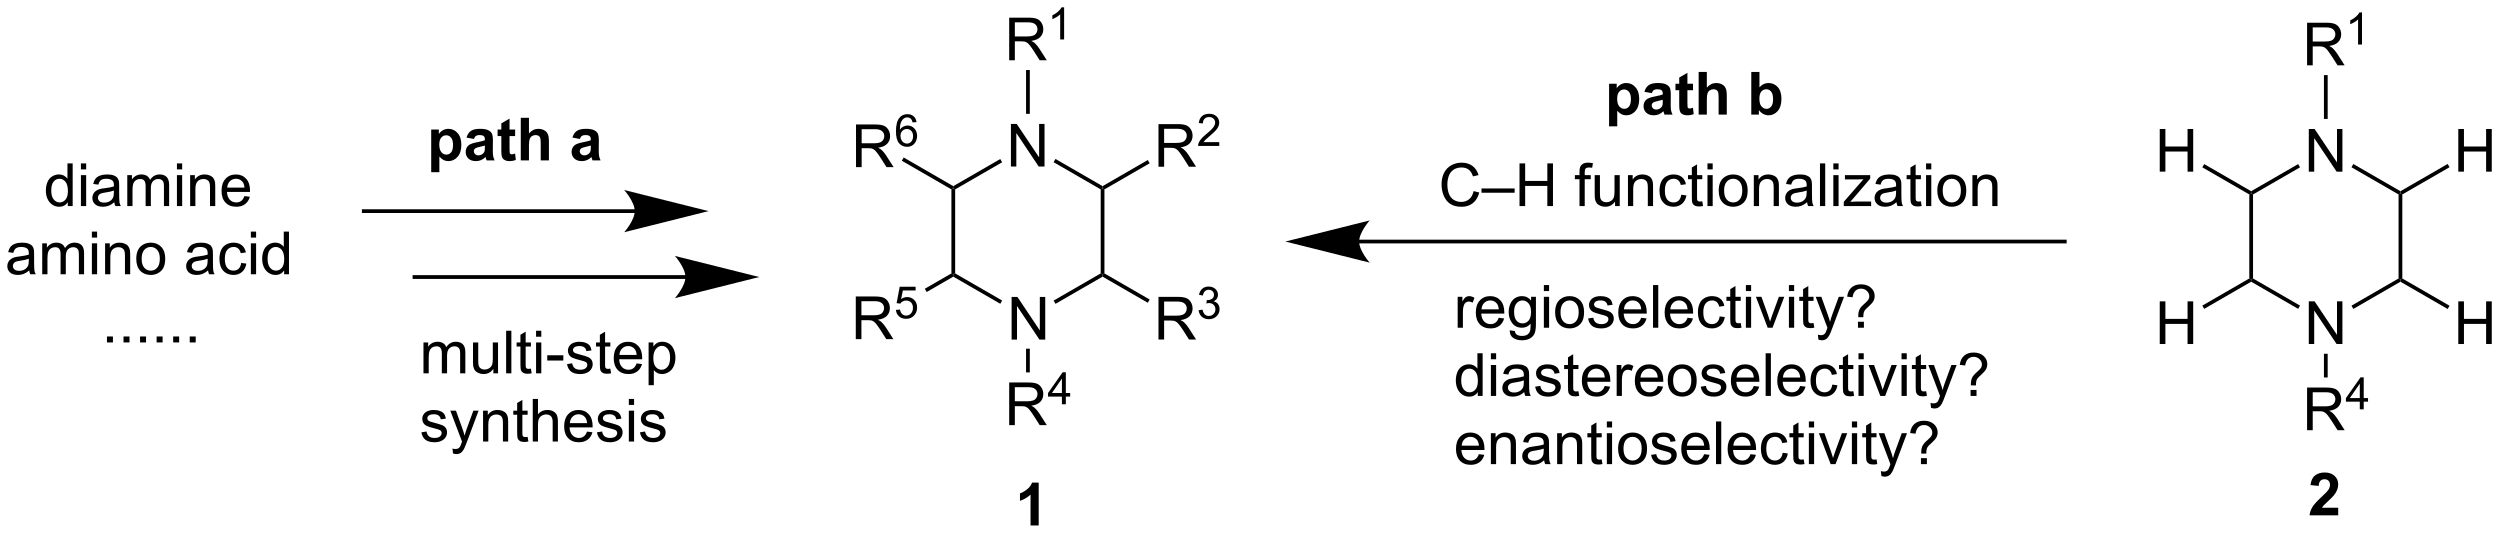 <?xml version="1.0" encoding="UTF-8"?>
<!DOCTYPE svg PUBLIC '-//W3C//DTD SVG 1.0//EN'
          'http://www.w3.org/TR/2001/REC-SVG-20010904/DTD/svg10.dtd'>
<svg stroke-dasharray="none" shape-rendering="auto" xmlns="http://www.w3.org/2000/svg" font-family="'Dialog'" text-rendering="auto" width="915" fill-opacity="1" color-interpolation="auto" color-rendering="auto" preserveAspectRatio="xMidYMid meet" font-size="12px" viewBox="0 0 915 195" fill="black" xmlns:xlink="http://www.w3.org/1999/xlink" stroke="black" image-rendering="auto" stroke-miterlimit="10" stroke-linecap="square" stroke-linejoin="miter" font-style="normal" stroke-width="1" height="195" stroke-dashoffset="0" font-weight="normal" stroke-opacity="1"
><!--Generated by the Batik Graphics2D SVG Generator--><defs id="genericDefs"
  /><g
  ><defs id="defs1"
    ><clipPath clipPathUnits="userSpaceOnUse" id="clipPath1"
      ><path d="M1.302 2.856 L344.286 2.856 L344.286 75.967 L1.302 75.967 L1.302 2.856 Z"
      /></clipPath
      ><clipPath clipPathUnits="userSpaceOnUse" id="clipPath2"
      ><path d="M72.681 175.022 L72.681 246.101 L406.129 246.101 L406.129 175.022 Z"
      /></clipPath
    ></defs
    ><g transform="scale(2.667,2.667) translate(-1.302,-2.856) matrix(1.029,0,0,1.029,-73.458,-177.172)"
    ><path d="M207.566 220.243 L207.566 214.553 L208.34 214.553 L211.329 219.019 L211.329 214.553 L212.051 214.553 L212.051 220.243 L211.277 220.243 L208.288 215.771 L208.288 220.243 L207.566 220.243 Z" stroke="none" clip-path="url(#clipPath2)"
    /></g
    ><g transform="matrix(2.743,0,0,2.743,-199.358,-480.074)"
    ><path d="M207.566 197.243 L207.566 191.553 L208.34 191.553 L211.329 196.019 L211.329 191.553 L212.051 191.553 L212.051 197.243 L211.277 197.243 L208.288 192.771 L208.288 197.243 L207.566 197.243 Z" stroke="none" clip-path="url(#clipPath2)"
    /></g
    ><g transform="matrix(2.743,0,0,2.743,-199.358,-480.074)"
    ><path d="M207.337 183.062 L207.337 177.372 L209.86 177.372 Q210.621 177.372 211.017 177.524 Q211.413 177.677 211.648 178.065 Q211.886 178.453 211.886 178.924 Q211.886 179.53 211.493 179.947 Q211.102 180.361 210.282 180.472 Q210.582 180.617 210.737 180.757 Q211.066 181.059 211.361 181.512 L212.352 183.062 L211.405 183.062 L210.652 181.877 Q210.321 181.365 210.106 181.093 Q209.894 180.821 209.726 180.713 Q209.557 180.604 209.381 180.562 Q209.255 180.534 208.962 180.534 L208.09 180.534 L208.09 183.062 L207.337 183.062 ZM208.09 179.882 L209.707 179.882 Q210.225 179.882 210.515 179.776 Q210.807 179.67 210.957 179.434 Q211.11 179.199 211.11 178.924 Q211.11 178.521 210.815 178.262 Q210.523 178 209.891 178 L208.09 178 L208.09 179.882 Z" stroke="none" clip-path="url(#clipPath2)"
    /></g
    ><g transform="matrix(2.743,0,0,2.743,-199.358,-480.074)"
    ><path d="M214.665 180.28 L214.141 180.28 L214.141 176.94 Q213.951 177.12 213.644 177.301 Q213.338 177.481 213.093 177.572 L213.093 177.066 Q213.532 176.858 213.86 176.565 Q214.19 176.27 214.327 175.994 L214.665 175.994 L214.665 180.28 Z" stroke="none" clip-path="url(#clipPath2)"
    /></g
    ><g transform="matrix(2.743,0,0,2.743,-199.358,-480.074)"
    ><path d="M210.086 190.209 L209.586 190.209 L209.586 184.362 L210.086 184.362 Z" stroke="none" clip-path="url(#clipPath2)"
    /></g
    ><g transform="matrix(2.743,0,0,2.743,-199.358,-480.074)"
    ><path d="M207.337 231.743 L207.337 226.053 L209.86 226.053 Q210.621 226.053 211.017 226.205 Q211.413 226.358 211.648 226.746 Q211.886 227.134 211.886 227.605 Q211.886 228.211 211.493 228.627 Q211.102 229.042 210.282 229.153 Q210.582 229.298 210.737 229.438 Q211.066 229.74 211.361 230.193 L212.352 231.743 L211.405 231.743 L210.652 230.558 Q210.321 230.046 210.106 229.774 Q209.894 229.502 209.726 229.393 Q209.557 229.285 209.381 229.243 Q209.255 229.215 208.962 229.215 L208.09 229.215 L208.09 231.743 L207.337 231.743 ZM208.09 228.563 L209.707 228.563 Q210.225 228.563 210.515 228.457 Q210.807 228.351 210.957 228.115 Q211.11 227.88 211.11 227.605 Q211.11 227.202 210.815 226.943 Q210.523 226.681 209.891 226.681 L208.09 226.681 L208.09 228.563 Z" stroke="none" clip-path="url(#clipPath2)"
    /></g
    ><g transform="matrix(2.743,0,0,2.743,-199.358,-480.074)"
    ><path d="M214.37 228.961 L214.37 227.938 L212.518 227.938 L212.518 227.458 L214.467 224.693 L214.894 224.693 L214.894 227.458 L215.471 227.458 L215.471 227.938 L214.894 227.938 L214.894 228.961 L214.37 228.961 ZM214.37 227.458 L214.37 225.533 L213.035 227.458 L214.37 227.458 Z" stroke="none" clip-path="url(#clipPath2)"
    /></g
    ><g transform="matrix(2.743,0,0,2.743,-199.358,-480.074)"
    ><path d="M209.586 221.543 L210.086 221.543 L210.086 224.709 L209.586 224.709 Z" stroke="none" clip-path="url(#clipPath2)"
    /></g
    ><g transform="matrix(2.743,0,0,2.743,-199.358,-480.074)"
    ><path d="M227.256 197.268 L227.256 191.577 L229.779 191.577 Q230.54 191.577 230.935 191.73 Q231.331 191.883 231.567 192.271 Q231.805 192.659 231.805 193.13 Q231.805 193.736 231.412 194.153 Q231.021 194.566 230.201 194.678 Q230.501 194.823 230.656 194.963 Q230.985 195.265 231.28 195.718 L232.271 197.268 L231.324 197.268 L230.571 196.083 Q230.239 195.571 230.024 195.299 Q229.812 195.027 229.644 194.918 Q229.476 194.81 229.3 194.768 Q229.173 194.74 228.881 194.74 L228.008 194.74 L228.008 197.268 L227.256 197.268 ZM228.008 194.088 L229.626 194.088 Q230.144 194.088 230.433 193.982 Q230.726 193.876 230.876 193.64 Q231.029 193.405 231.029 193.13 Q231.029 192.726 230.734 192.468 Q230.441 192.206 229.81 192.206 L228.008 192.206 L228.008 194.088 Z" stroke="none" clip-path="url(#clipPath2)"
    /></g
    ><g transform="matrix(2.743,0,0,2.743,-199.358,-480.074)"
    ><path d="M235.364 193.981 L235.364 194.486 L232.542 194.486 Q232.536 194.296 232.604 194.121 Q232.711 193.834 232.948 193.554 Q233.186 193.275 233.635 192.908 Q234.329 192.337 234.574 192.003 Q234.819 191.669 234.819 191.373 Q234.819 191.062 234.595 190.849 Q234.374 190.633 234.015 190.633 Q233.637 190.633 233.41 190.86 Q233.182 191.087 233.18 191.489 L232.641 191.435 Q232.697 190.831 233.058 190.517 Q233.419 190.2 234.027 190.2 Q234.642 190.2 234.999 190.542 Q235.358 190.881 235.358 191.384 Q235.358 191.64 235.253 191.889 Q235.149 192.135 234.904 192.409 Q234.661 192.683 234.097 193.16 Q233.625 193.556 233.491 193.698 Q233.357 193.839 233.27 193.981 L235.364 193.981 Z" stroke="none" clip-path="url(#clipPath2)"
    /></g
    ><g transform="matrix(2.743,0,0,2.743,-199.358,-480.074)"
    ><path d="M220.045 200.288 L219.795 200.143 L219.795 199.855 L225.829 196.371 L226.079 196.804 Z" stroke="none" clip-path="url(#clipPath2)"
    /></g
    ><g transform="matrix(2.743,0,0,2.743,-199.358,-480.074)"
    ><path d="M227.256 220.318 L227.256 214.627 L229.779 214.627 Q230.54 214.627 230.935 214.78 Q231.331 214.933 231.567 215.321 Q231.805 215.709 231.805 216.18 Q231.805 216.786 231.412 217.202 Q231.021 217.617 230.201 217.728 Q230.501 217.873 230.656 218.012 Q230.985 218.315 231.28 218.768 L232.271 220.318 L231.324 220.318 L230.571 219.133 Q230.239 218.621 230.024 218.349 Q229.812 218.077 229.644 217.969 Q229.476 217.86 229.3 217.818 Q229.173 217.79 228.881 217.79 L228.008 217.79 L228.008 220.318 L227.256 220.318 ZM228.008 217.138 L229.626 217.138 Q230.144 217.138 230.433 217.032 Q230.726 216.926 230.876 216.69 Q231.029 216.455 231.029 216.18 Q231.029 215.777 230.734 215.518 Q230.441 215.256 229.81 215.256 L228.008 215.256 L228.008 217.138 Z" stroke="none" clip-path="url(#clipPath2)"
    /></g
    ><g transform="matrix(2.743,0,0,2.743,-199.358,-480.074)"
    ><path d="M232.612 216.408 L233.136 216.338 Q233.227 216.785 233.442 216.981 Q233.66 217.177 233.972 217.177 Q234.341 217.177 234.595 216.921 Q234.852 216.664 234.852 216.286 Q234.852 215.925 234.615 215.692 Q234.38 215.457 234.015 215.457 Q233.868 215.457 233.646 215.515 L233.704 215.055 Q233.757 215.061 233.788 215.061 Q234.124 215.061 234.392 214.886 Q234.66 214.712 234.66 214.347 Q234.66 214.06 234.463 213.871 Q234.269 213.681 233.961 213.681 Q233.654 213.681 233.45 213.873 Q233.246 214.065 233.188 214.45 L232.664 214.357 Q232.761 213.829 233.101 213.539 Q233.442 213.25 233.949 213.25 Q234.298 213.25 234.591 213.4 Q234.887 213.549 235.042 213.809 Q235.197 214.067 235.197 214.358 Q235.197 214.636 235.048 214.863 Q234.9 215.09 234.609 215.224 Q234.988 215.311 235.197 215.587 Q235.407 215.861 235.407 216.274 Q235.407 216.833 234.999 217.223 Q234.591 217.612 233.969 217.612 Q233.408 217.612 233.035 217.278 Q232.664 216.942 232.612 216.408 Z" stroke="none" clip-path="url(#clipPath2)"
    /></g
    ><g transform="matrix(2.743,0,0,2.743,-199.358,-480.074)"
    ><path d="M219.795 211.932 L219.795 211.643 L220.045 211.499 L226.079 214.983 L225.829 215.416 Z" stroke="none" clip-path="url(#clipPath2)"
    /></g
    ><g transform="matrix(2.743,0,0,2.743,-199.358,-480.074)"
    ><path d="M186.897 197.318 L186.897 191.627 L189.42 191.627 Q190.181 191.627 190.577 191.78 Q190.973 191.933 191.208 192.321 Q191.446 192.709 191.446 193.18 Q191.446 193.786 191.053 194.202 Q190.662 194.617 189.842 194.728 Q190.142 194.873 190.298 195.012 Q190.626 195.315 190.921 195.768 L191.912 197.318 L190.965 197.318 L190.212 196.133 Q189.881 195.621 189.666 195.349 Q189.454 195.077 189.286 194.969 Q189.117 194.86 188.941 194.818 Q188.815 194.79 188.522 194.79 L187.65 194.79 L187.65 197.318 L186.897 197.318 ZM187.65 194.138 L189.268 194.138 Q189.785 194.138 190.075 194.032 Q190.367 193.926 190.517 193.69 Q190.67 193.455 190.67 193.18 Q190.67 192.777 190.375 192.518 Q190.083 192.256 189.451 192.256 L187.65 192.256 L187.65 194.138 Z" stroke="none" clip-path="url(#clipPath2)"
    /></g
    ><g transform="matrix(2.743,0,0,2.743,-199.358,-480.074)"
    ><path d="M194.971 191.312 L194.448 191.353 Q194.379 191.044 194.25 190.904 Q194.039 190.681 193.726 190.681 Q193.476 190.681 193.288 190.821 Q193.039 191.001 192.896 191.349 Q192.754 191.694 192.748 192.335 Q192.938 192.046 193.212 191.906 Q193.486 191.766 193.785 191.766 Q194.309 191.766 194.678 192.152 Q195.046 192.539 195.046 193.15 Q195.046 193.552 194.872 193.897 Q194.699 194.241 194.396 194.425 Q194.093 194.61 193.709 194.61 Q193.055 194.61 192.642 194.128 Q192.228 193.645 192.228 192.539 Q192.228 191.3 192.684 190.739 Q193.084 190.25 193.759 190.25 Q194.262 190.25 194.584 190.534 Q194.906 190.815 194.971 191.312 ZM192.83 193.152 Q192.83 193.424 192.944 193.672 Q193.061 193.919 193.266 194.049 Q193.474 194.177 193.701 194.177 Q194.033 194.177 194.272 193.909 Q194.511 193.641 194.511 193.181 Q194.511 192.738 194.274 192.484 Q194.039 192.23 193.68 192.23 Q193.325 192.23 193.076 192.484 Q192.83 192.738 192.83 193.152 Z" stroke="none" clip-path="url(#clipPath2)"
    /></g
    ><g transform="matrix(2.743,0,0,2.743,-199.358,-480.074)"
    ><path d="M199.876 199.855 L199.876 200.143 L199.626 200.288 L193.006 196.465 L193.256 196.032 Z" stroke="none" clip-path="url(#clipPath2)"
    /></g
    ><g transform="matrix(2.743,0,0,2.743,-199.358,-480.074)"
    ><path d="M186.866 220.268 L186.866 214.577 L189.389 214.577 Q190.15 214.577 190.546 214.73 Q190.942 214.883 191.177 215.271 Q191.415 215.659 191.415 216.13 Q191.415 216.736 191.022 217.153 Q190.631 217.566 189.811 217.678 Q190.111 217.823 190.266 217.963 Q190.595 218.265 190.89 218.718 L191.881 220.268 L190.934 220.268 L190.181 219.083 Q189.85 218.571 189.635 218.299 Q189.423 218.027 189.254 217.918 Q189.086 217.81 188.91 217.768 Q188.783 217.74 188.491 217.74 L187.619 217.74 L187.619 220.268 L186.866 220.268 ZM187.619 217.088 L189.236 217.088 Q189.754 217.088 190.044 216.982 Q190.336 216.876 190.486 216.64 Q190.639 216.405 190.639 216.13 Q190.639 215.726 190.344 215.468 Q190.051 215.206 189.42 215.206 L187.619 215.206 L187.619 217.088 Z" stroke="none" clip-path="url(#clipPath2)"
    /></g
    ><g transform="matrix(2.743,0,0,2.743,-199.358,-480.074)"
    ><path d="M192.22 216.368 L192.769 216.321 Q192.831 216.723 193.053 216.925 Q193.276 217.127 193.59 217.127 Q193.969 217.127 194.231 216.841 Q194.493 216.556 194.493 216.084 Q194.493 215.636 194.24 215.378 Q193.99 215.118 193.583 215.118 Q193.328 215.118 193.125 215.234 Q192.921 215.349 192.804 215.531 L192.313 215.467 L192.727 213.276 L194.848 213.276 L194.848 213.777 L193.146 213.777 L192.915 214.924 Q193.299 214.656 193.722 214.656 Q194.281 214.656 194.666 215.044 Q195.05 215.43 195.05 216.038 Q195.05 216.618 194.712 217.039 Q194.301 217.56 193.59 217.56 Q193.008 217.56 192.639 217.233 Q192.272 216.905 192.22 216.368 Z" stroke="none" clip-path="url(#clipPath2)"
    /></g
    ><g transform="matrix(2.743,0,0,2.743,-199.358,-480.074)"
    ><path d="M199.626 211.499 L199.876 211.643 L199.876 211.932 L196.328 213.981 L196.078 213.548 Z" stroke="none" clip-path="url(#clipPath2)"
    /></g
    ><g transform="matrix(2.743,0,0,2.743,-199.358,-480.074)"
    ><path d="M206.145 196.235 L206.395 196.668 L200.126 200.288 L199.876 200.143 L199.876 199.855 Z" stroke="none" clip-path="url(#clipPath2)"
    /></g
    ><g transform="matrix(2.743,0,0,2.743,-199.358,-480.074)"
    ><path d="M199.626 200.288 L199.876 200.143 L200.126 200.288 L200.126 211.499 L199.876 211.643 L199.626 211.499 Z" stroke="none" clip-path="url(#clipPath2)"
    /></g
    ><g transform="matrix(2.743,0,0,2.743,-199.358,-480.074)"
    ><path d="M206.395 215.118 L206.145 215.551 L199.876 211.932 L199.876 211.643 L200.126 211.499 Z" stroke="none" clip-path="url(#clipPath2)"
    /></g
    ><g transform="matrix(2.743,0,0,2.743,-199.358,-480.074)"
    ><path d="M213.261 196.659 L213.511 196.226 L219.795 199.855 L219.795 200.143 L219.545 200.288 Z" stroke="none" clip-path="url(#clipPath2)"
    /></g
    ><g transform="matrix(2.743,0,0,2.743,-199.358,-480.074)"
    ><path d="M219.545 200.288 L219.795 200.143 L220.045 200.288 L220.045 211.499 L219.795 211.643 L219.545 211.499 Z" stroke="none" clip-path="url(#clipPath2)"
    /></g
    ><g transform="matrix(2.743,0,0,2.743,-199.358,-480.074)"
    ><path d="M213.511 215.56 L213.261 215.127 L219.545 211.499 L219.795 211.643 L219.795 211.932 Z" stroke="none" clip-path="url(#clipPath2)"
    /></g
    ><g transform="matrix(2.743,0,0,2.743,-199.358,-480.074)"
    ><path d="M157.373 202.937 L121.218 202.937 L120.968 202.937 L120.968 203.437 L121.218 203.437 L157.373 203.437 L157.623 203.437 L157.623 202.937 L157.373 202.937 ZM167.218 203.187 L155.968 200.372 C155.968 200.372 157.373 201.956 157.373 203.187 C157.373 204.419 155.968 206.002 155.968 206.002 Z" stroke="none" clip-path="url(#clipPath2)"
    /></g
    ><g transform="matrix(2.743,0,0,2.743,-199.358,-480.074)"
    ><path d="M81.726 202.511 L81.726 201.991 Q81.335 202.604 80.574 202.604 Q80.08 202.604 79.666 202.332 Q79.254 202.061 79.027 201.574 Q78.799 201.085 78.799 200.453 Q78.799 199.835 79.003 199.333 Q79.21 198.831 79.622 198.564 Q80.033 198.295 80.543 198.295 Q80.916 198.295 81.206 198.453 Q81.498 198.608 81.679 198.862 L81.679 196.82 L82.375 196.82 L82.375 202.511 L81.726 202.511 ZM79.518 200.453 Q79.518 201.245 79.852 201.639 Q80.186 202.03 80.639 202.03 Q81.097 202.03 81.418 201.654 Q81.739 201.279 81.739 200.511 Q81.739 199.664 81.413 199.268 Q81.087 198.872 80.608 198.872 Q80.142 198.872 79.829 199.253 Q79.518 199.633 79.518 200.453 ZM83.476 197.622 L83.476 196.82 L84.175 196.82 L84.175 197.622 L83.476 197.622 ZM83.476 202.511 L83.476 198.388 L84.175 198.388 L84.175 202.511 L83.476 202.511 ZM87.929 202.001 Q87.541 202.332 87.181 202.47 Q86.824 202.604 86.412 202.604 Q85.732 202.604 85.367 202.273 Q85.002 201.939 85.002 201.424 Q85.002 201.121 85.139 200.87 Q85.279 200.619 85.501 200.469 Q85.724 200.316 86.004 200.239 Q86.21 200.184 86.625 200.135 Q87.471 200.034 87.872 199.894 Q87.875 199.75 87.875 199.711 Q87.875 199.284 87.678 199.11 Q87.409 198.872 86.881 198.872 Q86.389 198.872 86.154 199.046 Q85.918 199.219 85.807 199.656 L85.124 199.563 Q85.217 199.126 85.429 198.857 Q85.644 198.585 86.047 198.44 Q86.451 198.295 86.982 198.295 Q87.51 198.295 87.838 198.419 Q88.17 198.544 88.325 198.733 Q88.48 198.919 88.542 199.206 Q88.579 199.385 88.579 199.851 L88.579 200.782 Q88.579 201.758 88.623 202.017 Q88.666 202.273 88.798 202.511 L88.069 202.511 Q87.96 202.293 87.929 202.001 ZM87.872 200.441 Q87.492 200.596 86.731 200.704 Q86.299 200.767 86.12 200.844 Q85.941 200.922 85.843 201.072 Q85.747 201.222 85.747 201.403 Q85.747 201.683 85.96 201.869 Q86.172 202.055 86.578 202.055 Q86.982 202.055 87.295 201.88 Q87.611 201.703 87.758 201.395 Q87.872 201.16 87.872 200.697 L87.872 200.441 ZM89.662 202.511 L89.662 198.388 L90.285 198.388 L90.285 198.965 Q90.479 198.663 90.8 198.479 Q91.124 198.295 91.535 198.295 Q91.993 198.295 92.286 198.487 Q92.581 198.676 92.7 199.017 Q93.189 198.295 93.973 198.295 Q94.586 198.295 94.915 198.634 Q95.246 198.973 95.246 199.68 L95.246 202.511 L94.553 202.511 L94.553 199.913 Q94.553 199.493 94.483 199.31 Q94.415 199.126 94.237 199.015 Q94.058 198.901 93.818 198.901 Q93.383 198.901 93.096 199.191 Q92.808 199.478 92.808 200.114 L92.808 202.511 L92.11 202.511 L92.11 199.832 Q92.11 199.367 91.939 199.134 Q91.768 198.901 91.38 198.901 Q91.085 198.901 90.834 199.056 Q90.585 199.211 90.472 199.512 Q90.36 199.809 90.36 200.371 L90.36 202.511 L89.662 202.511 ZM96.287 197.622 L96.287 196.82 L96.985 196.82 L96.985 197.622 L96.287 197.622 ZM96.287 202.511 L96.287 198.388 L96.985 198.388 L96.985 202.511 L96.287 202.511 ZM98.05 202.511 L98.05 198.388 L98.679 198.388 L98.679 198.973 Q99.132 198.295 99.991 198.295 Q100.364 198.295 100.674 198.43 Q100.987 198.562 101.143 198.779 Q101.298 198.996 101.36 199.297 Q101.399 199.491 101.399 199.975 L101.399 202.511 L100.7 202.511 L100.7 200.003 Q100.7 199.576 100.617 199.364 Q100.537 199.152 100.33 199.028 Q100.123 198.901 99.844 198.901 Q99.396 198.901 99.072 199.185 Q98.749 199.468 98.749 200.259 L98.749 202.511 L98.05 202.511 ZM105.292 201.183 L106.014 201.271 Q105.844 201.905 105.38 202.255 Q104.92 202.604 104.203 202.604 Q103.297 202.604 102.767 202.048 Q102.239 201.489 102.239 200.485 Q102.239 199.444 102.774 198.87 Q103.31 198.295 104.164 198.295 Q104.99 198.295 105.512 198.859 Q106.038 199.421 106.038 200.441 Q106.038 200.503 106.035 200.627 L102.961 200.627 Q102.999 201.308 103.344 201.67 Q103.691 202.03 104.205 202.03 Q104.591 202.03 104.863 201.828 Q105.135 201.626 105.292 201.183 ZM102.999 200.052 L105.3 200.052 Q105.254 199.532 105.036 199.273 Q104.702 198.87 104.172 198.87 Q103.691 198.87 103.362 199.193 Q103.033 199.514 102.999 200.052 Z" stroke="none" clip-path="url(#clipPath2)"
    /></g
    ><g transform="matrix(2.743,0,0,2.743,-199.358,-480.074)"
    ><path d="M76.58 211.101 Q76.192 211.432 75.832 211.57 Q75.475 211.704 75.063 211.704 Q74.383 211.704 74.018 211.373 Q73.653 211.039 73.653 210.524 Q73.653 210.221 73.79 209.97 Q73.93 209.719 74.152 209.569 Q74.375 209.416 74.654 209.339 Q74.862 209.284 75.276 209.235 Q76.122 209.134 76.523 208.994 Q76.525 208.85 76.525 208.811 Q76.525 208.384 76.329 208.21 Q76.06 207.972 75.532 207.972 Q75.04 207.972 74.805 208.146 Q74.569 208.319 74.458 208.756 L73.775 208.663 Q73.868 208.226 74.08 207.957 Q74.295 207.685 74.698 207.54 Q75.102 207.395 75.633 207.395 Q76.161 207.395 76.489 207.519 Q76.82 207.644 76.976 207.833 Q77.131 208.019 77.193 208.306 Q77.229 208.485 77.229 208.951 L77.229 209.882 Q77.229 210.858 77.273 211.117 Q77.317 211.373 77.449 211.611 L76.72 211.611 Q76.611 211.393 76.58 211.101 ZM76.523 209.541 Q76.142 209.696 75.382 209.805 Q74.95 209.867 74.771 209.944 Q74.592 210.022 74.494 210.172 Q74.398 210.322 74.398 210.503 Q74.398 210.783 74.611 210.969 Q74.823 211.155 75.229 211.155 Q75.633 211.155 75.946 210.98 Q76.262 210.804 76.409 210.495 Q76.523 210.26 76.523 209.797 L76.523 209.541 ZM78.312 211.611 L78.312 207.488 L78.936 207.488 L78.936 208.065 Q79.13 207.763 79.451 207.579 Q79.775 207.395 80.186 207.395 Q80.644 207.395 80.937 207.587 Q81.232 207.776 81.351 208.117 Q81.84 207.395 82.624 207.395 Q83.237 207.395 83.566 207.734 Q83.897 208.073 83.897 208.78 L83.897 211.611 L83.204 211.611 L83.204 209.013 Q83.204 208.593 83.134 208.41 Q83.066 208.226 82.888 208.115 Q82.709 208.001 82.469 208.001 Q82.034 208.001 81.747 208.291 Q81.459 208.578 81.459 209.214 L81.459 211.611 L80.761 211.611 L80.761 208.932 Q80.761 208.467 80.59 208.234 Q80.419 208.001 80.031 208.001 Q79.736 208.001 79.485 208.156 Q79.236 208.311 79.123 208.612 Q79.011 208.909 79.011 209.471 L79.011 211.611 L78.312 211.611 ZM84.938 206.722 L84.938 205.92 L85.636 205.92 L85.636 206.722 L84.938 206.722 ZM84.938 211.611 L84.938 207.488 L85.636 207.488 L85.636 211.611 L84.938 211.611 ZM86.701 211.611 L86.701 207.488 L87.33 207.488 L87.33 208.073 Q87.783 207.395 88.642 207.395 Q89.015 207.395 89.325 207.53 Q89.638 207.662 89.794 207.879 Q89.949 208.096 90.011 208.397 Q90.05 208.591 90.05 209.075 L90.05 211.611 L89.351 211.611 L89.351 209.103 Q89.351 208.676 89.268 208.464 Q89.188 208.252 88.981 208.128 Q88.774 208.001 88.495 208.001 Q88.047 208.001 87.723 208.286 Q87.4 208.567 87.4 209.359 L87.4 211.611 L86.701 211.611 ZM90.861 209.548 Q90.861 208.405 91.498 207.853 Q92.031 207.395 92.794 207.395 Q93.646 207.395 94.184 207.952 Q94.725 208.508 94.725 209.491 Q94.725 210.286 94.484 210.744 Q94.246 211.199 93.791 211.453 Q93.335 211.704 92.794 211.704 Q91.93 211.704 91.394 211.15 Q90.861 210.594 90.861 209.548 ZM91.581 209.548 Q91.581 210.34 91.925 210.736 Q92.272 211.13 92.794 211.13 Q93.314 211.13 93.659 210.734 Q94.005 210.338 94.005 209.525 Q94.005 208.762 93.659 208.368 Q93.312 207.972 92.794 207.972 Q92.272 207.972 91.925 208.366 Q91.581 208.756 91.581 209.548 ZM100.442 211.101 Q100.053 211.432 99.694 211.57 Q99.337 211.704 98.925 211.704 Q98.244 211.704 97.879 211.373 Q97.515 211.039 97.515 210.524 Q97.515 210.221 97.652 209.97 Q97.791 209.719 98.014 209.569 Q98.237 209.416 98.516 209.339 Q98.723 209.284 99.137 209.235 Q99.984 209.134 100.385 208.994 Q100.387 208.85 100.387 208.811 Q100.387 208.384 100.191 208.21 Q99.921 207.972 99.393 207.972 Q98.902 207.972 98.666 208.146 Q98.431 208.319 98.319 208.756 L97.636 208.663 Q97.729 208.226 97.942 207.957 Q98.156 207.685 98.56 207.54 Q98.964 207.395 99.494 207.395 Q100.022 207.395 100.351 207.519 Q100.682 207.644 100.838 207.833 Q100.993 208.019 101.055 208.306 Q101.091 208.485 101.091 208.951 L101.091 209.882 Q101.091 210.858 101.135 211.117 Q101.179 211.373 101.311 211.611 L100.581 211.611 Q100.473 211.393 100.442 211.101 ZM100.385 209.541 Q100.004 209.696 99.243 209.805 Q98.811 209.867 98.633 209.944 Q98.454 210.022 98.356 210.172 Q98.26 210.322 98.26 210.503 Q98.26 210.783 98.472 210.969 Q98.684 211.155 99.091 211.155 Q99.494 211.155 99.808 210.98 Q100.123 210.804 100.271 210.495 Q100.385 210.26 100.385 209.797 L100.385 209.541 ZM104.863 210.1 L105.551 210.19 Q105.437 210.899 104.974 211.303 Q104.511 211.704 103.835 211.704 Q102.989 211.704 102.474 211.15 Q101.959 210.596 101.959 209.564 Q101.959 208.896 102.179 208.397 Q102.402 207.895 102.855 207.646 Q103.308 207.395 103.838 207.395 Q104.511 207.395 104.938 207.734 Q105.365 208.073 105.484 208.7 L104.806 208.803 Q104.708 208.389 104.462 208.179 Q104.216 207.97 103.867 207.97 Q103.339 207.97 103.007 208.348 Q102.679 208.725 102.679 209.546 Q102.679 210.376 102.997 210.754 Q103.315 211.13 103.828 211.13 Q104.239 211.13 104.513 210.879 Q104.79 210.625 104.863 210.1 ZM106.152 206.722 L106.152 205.92 L106.85 205.92 L106.85 206.722 L106.152 206.722 ZM106.152 211.611 L106.152 207.488 L106.85 207.488 L106.85 211.611 L106.152 211.611 ZM110.589 211.611 L110.589 211.091 Q110.198 211.704 109.437 211.704 Q108.943 211.704 108.529 211.432 Q108.117 211.161 107.889 210.674 Q107.662 210.185 107.662 209.554 Q107.662 208.935 107.866 208.433 Q108.073 207.931 108.485 207.664 Q108.896 207.395 109.406 207.395 Q109.779 207.395 110.069 207.553 Q110.361 207.708 110.542 207.962 L110.542 205.92 L111.238 205.92 L111.238 211.611 L110.589 211.611 ZM108.381 209.554 Q108.381 210.345 108.715 210.739 Q109.049 211.13 109.502 211.13 Q109.96 211.13 110.281 210.754 Q110.602 210.379 110.602 209.611 Q110.602 208.764 110.275 208.368 Q109.949 207.972 109.471 207.972 Q109.005 207.972 108.692 208.353 Q108.381 208.733 108.381 209.554 Z" stroke="none" clip-path="url(#clipPath2)"
    /></g
    ><g transform="matrix(2.743,0,0,2.743,-199.358,-480.074)"
    ><path d="M86.951 220.711 L86.951 219.914 L87.748 219.914 L87.748 220.711 L86.951 220.711 ZM89.159 220.711 L89.159 219.914 L89.956 219.914 L89.956 220.711 L89.159 220.711 ZM91.368 220.711 L91.368 219.914 L92.165 219.914 L92.165 220.711 L91.368 220.711 ZM93.577 220.711 L93.577 219.914 L94.374 219.914 L94.374 220.711 L93.577 220.711 ZM95.786 220.711 L95.786 219.914 L96.583 219.914 L96.583 220.711 L95.786 220.711 ZM97.994 220.711 L97.994 219.914 L98.791 219.914 L98.791 220.711 L97.994 220.711 Z" stroke="none" clip-path="url(#clipPath2)"
    /></g
    ><g transform="matrix(2.743,0,0,2.743,-199.358,-480.074)"
    ><path d="M164.138 211.732 L127.983 211.732 L127.733 211.732 L127.733 212.232 L127.983 212.232 L164.138 212.232 L164.388 212.232 L164.388 211.732 L164.138 211.732 ZM173.983 211.982 L162.733 209.167 C162.733 209.167 164.138 210.75 164.138 211.982 C164.138 213.213 162.733 214.797 162.733 214.797 Z" stroke="none" clip-path="url(#clipPath2)"
    /></g
    ><g transform="matrix(2.743,0,0,2.743,-199.358,-480.074)"
    ><path d="M254.029 207.496 L348.185 207.496 L348.435 207.496 L348.435 206.996 L348.185 206.996 L254.029 206.996 L253.779 206.996 L253.779 207.496 L254.029 207.496 ZM244.184 207.246 L255.434 210.061 C255.434 210.061 254.029 208.478 254.029 207.246 C254.029 206.014 255.434 204.431 255.434 204.431 Z" stroke="none" clip-path="url(#clipPath2)"
    /></g
    ><g transform="matrix(2.743,0,0,2.743,-199.358,-480.074)"
    ><path d="M380.743 220.92 L380.743 215.229 L381.517 215.229 L384.506 219.696 L384.506 215.229 L385.228 215.229 L385.228 220.92 L384.454 220.92 L381.465 216.448 L381.465 220.92 L380.743 220.92 Z" stroke="none" clip-path="url(#clipPath2)"
    /></g
    ><g transform="matrix(2.743,0,0,2.743,-199.358,-480.074)"
    ><path d="M380.743 197.92 L380.743 192.229 L381.517 192.229 L384.506 196.696 L384.506 192.229 L385.228 192.229 L385.228 197.92 L384.454 197.92 L381.465 193.448 L381.465 197.92 L380.743 197.92 Z" stroke="none" clip-path="url(#clipPath2)"
    /></g
    ><g transform="matrix(2.743,0,0,2.743,-199.358,-480.074)"
    ><path d="M380.514 183.739 L380.514 178.048 L383.037 178.048 Q383.798 178.048 384.193 178.201 Q384.589 178.353 384.825 178.742 Q385.063 179.13 385.063 179.601 Q385.063 180.206 384.67 180.623 Q384.279 181.037 383.459 181.148 Q383.759 181.293 383.914 181.433 Q384.243 181.736 384.538 182.189 L385.529 183.739 L384.582 183.739 L383.829 182.554 Q383.497 182.041 383.283 181.769 Q383.07 181.498 382.902 181.389 Q382.734 181.28 382.558 181.239 Q382.431 181.21 382.139 181.21 L381.267 181.21 L381.267 183.739 L380.514 183.739 ZM381.267 180.558 L382.884 180.558 Q383.402 180.558 383.691 180.452 Q383.984 180.346 384.134 180.111 Q384.287 179.875 384.287 179.601 Q384.287 179.197 383.992 178.938 Q383.699 178.677 383.068 178.677 L381.267 178.677 L381.267 180.558 Z" stroke="none" clip-path="url(#clipPath2)"
    /></g
    ><g transform="matrix(2.743,0,0,2.743,-199.358,-480.074)"
    ><path d="M387.842 180.956 L387.318 180.956 L387.318 177.616 Q387.127 177.797 386.821 177.977 Q386.514 178.158 386.27 178.249 L386.27 177.742 Q386.708 177.535 387.036 177.242 Q387.366 176.946 387.504 176.671 L387.842 176.671 L387.842 180.956 Z" stroke="none" clip-path="url(#clipPath2)"
    /></g
    ><g transform="matrix(2.743,0,0,2.743,-199.358,-480.074)"
    ><path d="M383.262 190.885 L382.762 190.885 L382.762 185.039 L383.262 185.039 Z" stroke="none" clip-path="url(#clipPath2)"
    /></g
    ><g transform="matrix(2.743,0,0,2.743,-199.358,-480.074)"
    ><path d="M380.514 232.42 L380.514 226.729 L383.037 226.729 Q383.798 226.729 384.193 226.882 Q384.589 227.034 384.825 227.423 Q385.063 227.811 385.063 228.282 Q385.063 228.887 384.67 229.304 Q384.279 229.718 383.459 229.829 Q383.759 229.974 383.914 230.114 Q384.243 230.417 384.538 230.87 L385.529 232.42 L384.582 232.42 L383.829 231.234 Q383.497 230.722 383.283 230.45 Q383.07 230.179 382.902 230.07 Q382.734 229.961 382.558 229.92 Q382.431 229.891 382.139 229.891 L381.267 229.891 L381.267 232.42 L380.514 232.42 ZM381.267 229.239 L382.884 229.239 Q383.402 229.239 383.691 229.133 Q383.984 229.027 384.134 228.792 Q384.287 228.556 384.287 228.282 Q384.287 227.878 383.992 227.619 Q383.699 227.358 383.068 227.358 L381.267 227.358 L381.267 229.239 Z" stroke="none" clip-path="url(#clipPath2)"
    /></g
    ><g transform="matrix(2.743,0,0,2.743,-199.358,-480.074)"
    ><path d="M387.547 229.637 L387.547 228.614 L385.695 228.614 L385.695 228.135 L387.644 225.369 L388.071 225.369 L388.071 228.135 L388.647 228.135 L388.647 228.614 L388.071 228.614 L388.071 229.637 L387.547 229.637 ZM387.547 228.135 L387.547 226.21 L386.211 228.135 L387.547 228.135 Z" stroke="none" clip-path="url(#clipPath2)"
    /></g
    ><g transform="matrix(2.743,0,0,2.743,-199.358,-480.074)"
    ><path d="M382.762 222.22 L383.262 222.22 L383.262 225.385 L382.762 225.385 Z" stroke="none" clip-path="url(#clipPath2)"
    /></g
    ><g transform="matrix(2.743,0,0,2.743,-199.358,-480.074)"
    ><path d="M400.692 197.92 L400.692 192.229 L401.445 192.229 L401.445 194.566 L404.403 194.566 L404.403 192.229 L405.156 192.229 L405.156 197.92 L404.403 197.92 L404.403 195.236 L401.445 195.236 L401.445 197.92 L400.692 197.92 Z" stroke="none" clip-path="url(#clipPath2)"
    /></g
    ><g transform="matrix(2.743,0,0,2.743,-199.358,-480.074)"
    ><path d="M393.221 200.964 L392.971 200.82 L392.971 200.531 L399.271 196.894 L399.521 197.327 Z" stroke="none" clip-path="url(#clipPath2)"
    /></g
    ><g transform="matrix(2.743,0,0,2.743,-199.358,-480.074)"
    ><path d="M400.692 220.92 L400.692 215.229 L401.445 215.229 L401.445 217.566 L404.403 217.566 L404.403 215.229 L405.156 215.229 L405.156 220.92 L404.403 220.92 L404.403 218.236 L401.445 218.236 L401.445 220.92 L400.692 220.92 Z" stroke="none" clip-path="url(#clipPath2)"
    /></g
    ><g transform="matrix(2.743,0,0,2.743,-199.358,-480.074)"
    ><path d="M392.971 212.608 L392.971 212.32 L393.221 212.175 L399.521 215.813 L399.271 216.246 Z" stroke="none" clip-path="url(#clipPath2)"
    /></g
    ><g transform="matrix(2.743,0,0,2.743,-199.358,-480.074)"
    ><path d="M360.855 197.92 L360.855 192.229 L361.608 192.229 L361.608 194.566 L364.566 194.566 L364.566 192.229 L365.319 192.229 L365.319 197.92 L364.566 197.92 L364.566 195.236 L361.608 195.236 L361.608 197.92 L360.855 197.92 Z" stroke="none" clip-path="url(#clipPath2)"
    /></g
    ><g transform="matrix(2.743,0,0,2.743,-199.358,-480.074)"
    ><path d="M373.053 200.531 L373.053 200.82 L372.803 200.964 L366.534 197.345 L366.784 196.912 Z" stroke="none" clip-path="url(#clipPath2)"
    /></g
    ><g transform="matrix(2.743,0,0,2.743,-199.358,-480.074)"
    ><path d="M360.855 220.92 L360.855 215.229 L361.608 215.229 L361.608 217.566 L364.566 217.566 L364.566 215.229 L365.319 215.229 L365.319 220.92 L364.566 220.92 L364.566 218.236 L361.608 218.236 L361.608 220.92 L360.855 220.92 Z" stroke="none" clip-path="url(#clipPath2)"
    /></g
    ><g transform="matrix(2.743,0,0,2.743,-199.358,-480.074)"
    ><path d="M372.803 212.175 L373.053 212.32 L373.053 212.608 L366.784 216.228 L366.534 215.795 Z" stroke="none" clip-path="url(#clipPath2)"
    /></g
    ><g transform="matrix(2.743,0,0,2.743,-199.358,-480.074)"
    ><path d="M379.322 196.912 L379.572 197.345 L373.303 200.964 L373.053 200.82 L373.053 200.531 Z" stroke="none" clip-path="url(#clipPath2)"
    /></g
    ><g transform="matrix(2.743,0,0,2.743,-199.358,-480.074)"
    ><path d="M372.803 200.964 L373.053 200.82 L373.303 200.964 L373.303 212.175 L373.053 212.32 L372.803 212.175 Z" stroke="none" clip-path="url(#clipPath2)"
    /></g
    ><g transform="matrix(2.743,0,0,2.743,-199.358,-480.074)"
    ><path d="M379.572 215.795 L379.322 216.228 L373.053 212.608 L373.053 212.32 L373.303 212.175 Z" stroke="none" clip-path="url(#clipPath2)"
    /></g
    ><g transform="matrix(2.743,0,0,2.743,-199.358,-480.074)"
    ><path d="M386.437 197.336 L386.687 196.903 L392.971 200.531 L392.971 200.82 L392.721 200.964 Z" stroke="none" clip-path="url(#clipPath2)"
    /></g
    ><g transform="matrix(2.743,0,0,2.743,-199.358,-480.074)"
    ><path d="M392.721 200.964 L392.971 200.82 L393.221 200.964 L393.221 212.175 L392.971 212.32 L392.721 212.175 Z" stroke="none" clip-path="url(#clipPath2)"
    /></g
    ><g transform="matrix(2.743,0,0,2.743,-199.358,-480.074)"
    ><path d="M386.687 216.237 L386.437 215.804 L392.721 212.175 L392.971 212.32 L392.971 212.608 Z" stroke="none" clip-path="url(#clipPath2)"
    /></g
    ><g transform="matrix(2.743,0,0,2.743,-199.358,-480.074)"
    ><path d="M269.303 200.516 L270.057 200.704 Q269.821 201.634 269.205 202.123 Q268.589 202.609 267.702 202.609 Q266.78 202.609 266.203 202.234 Q265.629 201.859 265.326 201.15 Q265.026 200.438 265.026 199.623 Q265.026 198.733 265.365 198.073 Q265.706 197.41 266.332 197.066 Q266.959 196.722 267.712 196.722 Q268.566 196.722 269.148 197.157 Q269.73 197.591 269.961 198.381 L269.218 198.554 Q269.021 197.933 268.644 197.651 Q268.268 197.366 267.696 197.366 Q267.042 197.366 266.599 197.682 Q266.159 197.995 265.981 198.525 Q265.802 199.056 265.802 199.618 Q265.802 200.345 266.014 200.886 Q266.226 201.427 266.671 201.696 Q267.119 201.962 267.639 201.962 Q268.271 201.962 268.708 201.597 Q269.148 201.232 269.303 200.516 ZM270.355 200.733 L270.355 200.169 L274.778 200.169 L274.778 200.733 L270.355 200.733 ZM275.429 202.511 L275.429 196.82 L276.182 196.82 L276.182 199.157 L279.14 199.157 L279.14 196.82 L279.893 196.82 L279.893 202.511 L279.14 202.511 L279.14 199.827 L276.182 199.827 L276.182 202.511 L275.429 202.511 ZM283.433 202.511 L283.433 198.932 L282.817 198.932 L282.817 198.388 L283.433 198.388 L283.433 197.948 Q283.433 197.534 283.508 197.333 Q283.609 197.061 283.863 196.893 Q284.116 196.722 284.575 196.722 Q284.87 196.722 285.227 196.792 L285.123 197.402 Q284.906 197.364 284.712 197.364 Q284.393 197.364 284.261 197.501 Q284.13 197.635 284.13 198.008 L284.13 198.388 L284.932 198.388 L284.932 198.932 L284.13 198.932 L284.13 202.511 L283.433 202.511 ZM288.178 202.511 L288.178 201.905 Q287.697 202.604 286.869 202.604 Q286.504 202.604 286.188 202.464 Q285.872 202.325 285.717 202.112 Q285.565 201.9 285.502 201.595 Q285.461 201.388 285.461 200.943 L285.461 198.388 L286.16 198.388 L286.16 200.673 Q286.16 201.222 286.201 201.411 Q286.268 201.688 286.481 201.846 Q286.695 202.001 287.009 202.001 Q287.324 202.001 287.599 201.841 Q287.875 201.68 287.989 201.403 Q288.103 201.124 288.103 200.596 L288.103 198.388 L288.802 198.388 L288.802 202.511 L288.178 202.511 ZM289.898 202.511 L289.898 198.388 L290.527 198.388 L290.527 198.973 Q290.98 198.295 291.839 198.295 Q292.212 198.295 292.522 198.43 Q292.835 198.562 292.99 198.779 Q293.146 198.996 293.208 199.297 Q293.247 199.491 293.247 199.975 L293.247 202.511 L292.548 202.511 L292.548 200.003 Q292.548 199.576 292.465 199.364 Q292.385 199.152 292.178 199.028 Q291.971 198.901 291.691 198.901 Q291.244 198.901 290.92 199.185 Q290.597 199.468 290.597 200.259 L290.597 202.511 L289.898 202.511 ZM297.008 201 L297.697 201.09 Q297.583 201.799 297.119 202.203 Q296.656 202.604 295.981 202.604 Q295.135 202.604 294.62 202.05 Q294.104 201.496 294.104 200.464 Q294.104 199.796 294.325 199.297 Q294.547 198.795 295 198.546 Q295.453 198.295 295.983 198.295 Q296.656 198.295 297.083 198.634 Q297.51 198.973 297.629 199.6 L296.951 199.703 Q296.853 199.289 296.607 199.079 Q296.361 198.87 296.012 198.87 Q295.484 198.87 295.153 199.248 Q294.824 199.625 294.824 200.446 Q294.824 201.276 295.142 201.654 Q295.461 202.03 295.973 202.03 Q296.384 202.03 296.659 201.779 Q296.936 201.525 297.008 201 ZM299.818 201.885 L299.92 202.503 Q299.625 202.565 299.392 202.565 Q299.011 202.565 298.801 202.446 Q298.592 202.325 298.507 202.128 Q298.421 201.931 298.421 201.302 L298.421 198.932 L297.909 198.932 L297.909 198.388 L298.421 198.388 L298.421 197.366 L299.117 196.947 L299.117 198.388 L299.818 198.388 L299.818 198.932 L299.117 198.932 L299.117 201.341 Q299.117 201.641 299.153 201.727 Q299.19 201.812 299.272 201.864 Q299.358 201.913 299.513 201.913 Q299.63 201.913 299.818 201.885 ZM300.506 197.622 L300.506 196.82 L301.204 196.82 L301.204 197.622 L300.506 197.622 ZM300.506 202.511 L300.506 198.388 L301.204 198.388 L301.204 202.511 L300.506 202.511 ZM302.008 200.448 Q302.008 199.304 302.644 198.753 Q303.178 198.295 303.941 198.295 Q304.792 198.295 305.331 198.852 Q305.872 199.408 305.872 200.391 Q305.872 201.186 305.631 201.644 Q305.393 202.099 304.937 202.353 Q304.482 202.604 303.941 202.604 Q303.077 202.604 302.541 202.05 Q302.008 201.494 302.008 200.448 ZM302.727 200.448 Q302.727 201.24 303.072 201.636 Q303.418 202.03 303.941 202.03 Q304.461 202.03 304.805 201.634 Q305.152 201.238 305.152 200.425 Q305.152 199.662 304.805 199.268 Q304.459 198.872 303.941 198.872 Q303.418 198.872 303.072 199.266 Q302.727 199.656 302.727 200.448 ZM306.691 202.511 L306.691 198.388 L307.32 198.388 L307.32 198.973 Q307.772 198.295 308.632 198.295 Q309.004 198.295 309.315 198.43 Q309.628 198.562 309.783 198.779 Q309.938 198.996 310.001 199.297 Q310.039 199.491 310.039 199.975 L310.039 202.511 L309.341 202.511 L309.341 200.003 Q309.341 199.576 309.258 199.364 Q309.178 199.152 308.971 199.028 Q308.764 198.901 308.484 198.901 Q308.036 198.901 307.713 199.185 Q307.389 199.468 307.389 200.259 L307.389 202.511 L306.691 202.511 ZM313.801 202.001 Q313.413 202.332 313.053 202.47 Q312.696 202.604 312.284 202.604 Q311.604 202.604 311.239 202.273 Q310.874 201.939 310.874 201.424 Q310.874 201.121 311.011 200.87 Q311.151 200.619 311.373 200.469 Q311.596 200.316 311.875 200.239 Q312.083 200.184 312.497 200.135 Q313.343 200.034 313.744 199.894 Q313.747 199.75 313.747 199.711 Q313.747 199.284 313.55 199.11 Q313.281 198.872 312.753 198.872 Q312.261 198.872 312.026 199.046 Q311.79 199.219 311.679 199.656 L310.996 199.563 Q311.089 199.126 311.301 198.857 Q311.516 198.585 311.92 198.44 Q312.323 198.295 312.854 198.295 Q313.382 198.295 313.71 198.419 Q314.042 198.544 314.197 198.733 Q314.352 198.919 314.414 199.206 Q314.45 199.385 314.45 199.851 L314.45 200.782 Q314.45 201.758 314.495 202.017 Q314.538 202.273 314.67 202.511 L313.941 202.511 Q313.832 202.293 313.801 202.001 ZM313.744 200.441 Q313.364 200.596 312.603 200.704 Q312.171 200.767 311.992 200.844 Q311.813 200.922 311.715 201.072 Q311.619 201.222 311.619 201.403 Q311.619 201.683 311.832 201.869 Q312.044 202.055 312.45 202.055 Q312.854 202.055 313.167 201.88 Q313.483 201.703 313.63 201.395 Q313.744 201.16 313.744 200.697 L313.744 200.441 ZM315.518 202.511 L315.518 196.82 L316.217 196.82 L316.217 202.511 L315.518 202.511 ZM317.302 197.622 L317.302 196.82 L318.001 196.82 L318.001 197.622 L317.302 197.622 ZM317.302 202.511 L317.302 198.388 L318.001 198.388 L318.001 202.511 L317.302 202.511 ZM318.696 202.511 L318.696 201.944 L321.32 198.932 Q320.875 198.955 320.533 198.955 L318.851 198.955 L318.851 198.388 L322.221 198.388 L322.221 198.849 L319.99 201.465 L319.558 201.944 Q320.029 201.908 320.44 201.908 L322.345 201.908 L322.345 202.511 L318.696 202.511 ZM325.73 202.001 Q325.342 202.332 324.982 202.47 Q324.625 202.604 324.213 202.604 Q323.533 202.604 323.168 202.273 Q322.803 201.939 322.803 201.424 Q322.803 201.121 322.94 200.87 Q323.08 200.619 323.302 200.469 Q323.525 200.316 323.804 200.239 Q324.011 200.184 324.425 200.135 Q325.272 200.034 325.673 199.894 Q325.675 199.75 325.675 199.711 Q325.675 199.284 325.479 199.11 Q325.21 198.872 324.682 198.872 Q324.19 198.872 323.954 199.046 Q323.719 199.219 323.608 199.656 L322.925 199.563 Q323.018 199.126 323.23 198.857 Q323.445 198.585 323.848 198.44 Q324.252 198.295 324.783 198.295 Q325.31 198.295 325.639 198.419 Q325.971 198.544 326.126 198.733 Q326.281 198.919 326.343 199.206 Q326.379 199.385 326.379 199.851 L326.379 200.782 Q326.379 201.758 326.423 202.017 Q326.467 202.273 326.599 202.511 L325.87 202.511 Q325.761 202.293 325.73 202.001 ZM325.673 200.441 Q325.292 200.596 324.532 200.704 Q324.099 200.767 323.921 200.844 Q323.742 200.922 323.644 201.072 Q323.548 201.222 323.548 201.403 Q323.548 201.683 323.76 201.869 Q323.973 202.055 324.379 202.055 Q324.783 202.055 325.096 201.88 Q325.411 201.703 325.559 201.395 Q325.673 201.16 325.673 200.697 L325.673 200.441 ZM328.987 201.885 L329.088 202.503 Q328.793 202.565 328.56 202.565 Q328.179 202.565 327.97 202.446 Q327.76 202.325 327.675 202.128 Q327.589 201.931 327.589 201.302 L327.589 198.932 L327.077 198.932 L327.077 198.388 L327.589 198.388 L327.589 197.366 L328.285 196.947 L328.285 198.388 L328.987 198.388 L328.987 198.932 L328.285 198.932 L328.285 201.341 Q328.285 201.641 328.322 201.727 Q328.358 201.812 328.441 201.864 Q328.526 201.913 328.681 201.913 Q328.798 201.913 328.987 201.885 ZM329.674 197.622 L329.674 196.82 L330.373 196.82 L330.373 197.622 L329.674 197.622 ZM329.674 202.511 L329.674 198.388 L330.373 198.388 L330.373 202.511 L329.674 202.511 ZM331.176 200.448 Q331.176 199.304 331.813 198.753 Q332.346 198.295 333.109 198.295 Q333.961 198.295 334.499 198.852 Q335.04 199.408 335.04 200.391 Q335.04 201.186 334.799 201.644 Q334.561 202.099 334.106 202.353 Q333.65 202.604 333.109 202.604 Q332.245 202.604 331.709 202.05 Q331.176 201.494 331.176 200.448 ZM331.895 200.448 Q331.895 201.24 332.24 201.636 Q332.586 202.03 333.109 202.03 Q333.629 202.03 333.974 201.634 Q334.32 201.238 334.32 200.425 Q334.32 199.662 333.974 199.268 Q333.627 198.872 333.109 198.872 Q332.586 198.872 332.24 199.266 Q331.895 199.656 331.895 200.448 ZM335.859 202.511 L335.859 198.388 L336.488 198.388 L336.488 198.973 Q336.94 198.295 337.8 198.295 Q338.172 198.295 338.483 198.43 Q338.796 198.562 338.951 198.779 Q339.107 198.996 339.169 199.297 Q339.207 199.491 339.207 199.975 L339.207 202.511 L338.509 202.511 L338.509 200.003 Q338.509 199.576 338.426 199.364 Q338.346 199.152 338.139 199.028 Q337.932 198.901 337.652 198.901 Q337.204 198.901 336.881 199.185 Q336.558 199.468 336.558 200.259 L336.558 202.511 L335.859 202.511 Z" stroke="none" clip-path="url(#clipPath2)"
    /></g
    ><g transform="matrix(2.743,0,0,2.743,-199.358,-480.074)"
    ><path d="M267.177 218.746 L267.177 214.624 L267.805 214.624 L267.805 215.247 Q268.046 214.81 268.248 214.67 Q268.452 214.53 268.698 214.53 Q269.05 214.53 269.415 214.756 L269.175 215.403 Q268.918 215.252 268.662 215.252 Q268.434 215.252 268.251 215.39 Q268.07 215.527 267.992 215.773 Q267.875 216.145 267.875 216.588 L267.875 218.746 L267.177 218.746 ZM272.653 217.419 L273.375 217.507 Q273.204 218.141 272.741 218.49 Q272.28 218.839 271.563 218.839 Q270.657 218.839 270.127 218.283 Q269.599 217.724 269.599 216.72 Q269.599 215.68 270.135 215.105 Q270.67 214.53 271.524 214.53 Q272.35 214.53 272.873 215.095 Q273.398 215.656 273.398 216.676 Q273.398 216.738 273.395 216.862 L270.321 216.862 Q270.36 217.543 270.704 217.905 Q271.051 218.265 271.566 218.265 Q271.951 218.265 272.223 218.063 Q272.495 217.861 272.653 217.419 ZM270.36 216.288 L272.66 216.288 Q272.614 215.768 272.396 215.509 Q272.063 215.105 271.532 215.105 Q271.051 215.105 270.722 215.429 Q270.393 215.749 270.36 216.288 ZM274.124 219.088 L274.805 219.189 Q274.846 219.505 275.04 219.647 Q275.301 219.841 275.752 219.841 Q276.236 219.841 276.5 219.647 Q276.764 219.453 276.857 219.103 Q276.911 218.891 276.908 218.205 Q276.45 218.746 275.767 218.746 Q274.916 218.746 274.45 218.133 Q273.984 217.519 273.984 216.66 Q273.984 216.07 274.196 215.573 Q274.411 215.074 274.817 214.802 Q275.224 214.53 275.77 214.53 Q276.5 214.53 276.973 215.121 L276.973 214.624 L277.618 214.624 L277.618 218.187 Q277.618 219.15 277.421 219.551 Q277.227 219.955 276.8 220.188 Q276.375 220.421 275.754 220.421 Q275.017 220.421 274.561 220.087 Q274.108 219.756 274.124 219.088 ZM274.704 216.611 Q274.704 217.421 275.024 217.794 Q275.348 218.167 275.832 218.167 Q276.313 218.167 276.639 217.796 Q276.965 217.426 276.965 216.635 Q276.965 215.876 276.629 215.493 Q276.295 215.108 275.822 215.108 Q275.356 215.108 275.03 215.488 Q274.704 215.866 274.704 216.611 ZM278.677 213.858 L278.677 213.055 L279.376 213.055 L279.376 213.858 L278.677 213.858 ZM278.677 218.746 L278.677 214.624 L279.376 214.624 L279.376 218.746 L278.677 218.746 ZM280.18 216.684 Q280.18 215.54 280.816 214.989 Q281.349 214.53 282.113 214.53 Q282.964 214.53 283.502 215.087 Q284.043 215.643 284.043 216.627 Q284.043 217.421 283.803 217.879 Q283.565 218.335 283.109 218.588 Q282.654 218.839 282.113 218.839 Q281.248 218.839 280.713 218.286 Q280.18 217.729 280.18 216.684 ZM280.899 216.684 Q280.899 217.476 281.243 217.871 Q281.59 218.265 282.113 218.265 Q282.633 218.265 282.977 217.869 Q283.324 217.473 283.324 216.66 Q283.324 215.897 282.977 215.504 Q282.63 215.108 282.113 215.108 Q281.59 215.108 281.243 215.501 Q280.899 215.892 280.899 216.684 ZM284.583 217.514 L285.274 217.406 Q285.331 217.822 285.597 218.045 Q285.864 218.265 286.34 218.265 Q286.821 218.265 287.054 218.068 Q287.287 217.871 287.287 217.607 Q287.287 217.372 287.083 217.235 Q286.938 217.142 286.368 216.999 Q285.6 216.805 285.302 216.663 Q285.005 216.521 284.852 216.272 Q284.699 216.021 284.699 215.718 Q284.699 215.441 284.824 215.209 Q284.95 214.973 285.168 214.818 Q285.331 214.696 285.613 214.613 Q285.895 214.53 286.216 214.53 Q286.702 214.53 287.067 214.67 Q287.435 214.81 287.608 215.048 Q287.784 215.286 287.851 215.687 L287.168 215.78 Q287.122 215.462 286.896 215.284 Q286.674 215.105 286.267 215.105 Q285.786 215.105 285.579 215.266 Q285.375 215.423 285.375 215.636 Q285.375 215.773 285.46 215.881 Q285.546 215.993 285.727 216.068 Q285.833 216.107 286.345 216.246 Q287.085 216.443 287.378 216.57 Q287.673 216.697 287.838 216.937 Q288.007 217.178 288.007 217.535 Q288.007 217.884 287.802 218.192 Q287.598 218.5 287.212 218.671 Q286.829 218.839 286.345 218.839 Q285.54 218.839 285.118 218.506 Q284.699 218.172 284.583 217.514 ZM291.658 217.419 L292.38 217.507 Q292.209 218.141 291.746 218.49 Q291.286 218.839 290.569 218.839 Q289.663 218.839 289.132 218.283 Q288.604 217.724 288.604 216.72 Q288.604 215.68 289.14 215.105 Q289.676 214.53 290.53 214.53 Q291.355 214.53 291.878 215.095 Q292.403 215.656 292.403 216.676 Q292.403 216.738 292.401 216.862 L289.326 216.862 Q289.365 217.543 289.709 217.905 Q290.056 218.265 290.571 218.265 Q290.957 218.265 291.228 218.063 Q291.5 217.861 291.658 217.419 ZM289.365 216.288 L291.666 216.288 Q291.619 215.768 291.402 215.509 Q291.068 215.105 290.538 215.105 Q290.056 215.105 289.728 215.429 Q289.399 215.749 289.365 216.288 ZM293.243 218.746 L293.243 213.055 L293.942 213.055 L293.942 218.746 L293.243 218.746 ZM297.846 217.419 L298.568 217.507 Q298.397 218.141 297.934 218.49 Q297.473 218.839 296.756 218.839 Q295.851 218.839 295.32 218.283 Q294.792 217.724 294.792 216.72 Q294.792 215.68 295.328 215.105 Q295.863 214.53 296.717 214.53 Q297.543 214.53 298.066 215.095 Q298.591 215.656 298.591 216.676 Q298.591 216.738 298.589 216.862 L295.514 216.862 Q295.553 217.543 295.897 217.905 Q296.244 218.265 296.759 218.265 Q297.144 218.265 297.416 218.063 Q297.688 217.861 297.846 217.419 ZM295.553 216.288 L297.853 216.288 Q297.807 215.768 297.589 215.509 Q297.256 215.105 296.725 215.105 Q296.244 215.105 295.915 215.429 Q295.587 215.749 295.553 216.288 ZM302.135 217.235 L302.824 217.326 Q302.71 218.035 302.247 218.438 Q301.783 218.839 301.108 218.839 Q300.262 218.839 299.747 218.286 Q299.232 217.732 299.232 216.699 Q299.232 216.031 299.452 215.532 Q299.674 215.03 300.127 214.782 Q300.58 214.53 301.11 214.53 Q301.783 214.53 302.21 214.869 Q302.637 215.209 302.756 215.835 L302.078 215.938 Q301.98 215.524 301.734 215.315 Q301.488 215.105 301.139 215.105 Q300.611 215.105 300.28 215.483 Q299.951 215.861 299.951 216.681 Q299.951 217.512 300.269 217.89 Q300.588 218.265 301.1 218.265 Q301.512 218.265 301.786 218.014 Q302.063 217.76 302.135 217.235 ZM304.946 218.12 L305.047 218.738 Q304.752 218.801 304.519 218.801 Q304.138 218.801 303.929 218.681 Q303.719 218.56 303.634 218.363 Q303.548 218.167 303.548 217.538 L303.548 215.167 L303.036 215.167 L303.036 214.624 L303.548 214.624 L303.548 213.601 L304.244 213.182 L304.244 214.624 L304.946 214.624 L304.946 215.167 L304.244 215.167 L304.244 217.577 Q304.244 217.877 304.281 217.962 Q304.317 218.048 304.4 218.099 Q304.485 218.148 304.64 218.148 Q304.757 218.148 304.946 218.12 ZM305.633 213.858 L305.633 213.055 L306.332 213.055 L306.332 213.858 L305.633 213.858 ZM305.633 218.746 L305.633 214.624 L306.332 214.624 L306.332 218.746 L305.633 218.746 ZM308.54 218.746 L306.972 214.624 L307.709 214.624 L308.595 217.093 Q308.74 217.491 308.858 217.923 Q308.952 217.597 309.12 217.139 L310.036 214.624 L310.753 214.624 L309.192 218.746 L308.54 218.746 ZM311.374 213.858 L311.374 213.055 L312.073 213.055 L312.073 213.858 L311.374 213.858 ZM311.374 218.746 L311.374 214.624 L312.073 214.624 L312.073 218.746 L311.374 218.746 ZM314.662 218.12 L314.763 218.738 Q314.468 218.801 314.235 218.801 Q313.854 218.801 313.645 218.681 Q313.435 218.56 313.35 218.363 Q313.264 218.167 313.264 217.538 L313.264 215.167 L312.752 215.167 L312.752 214.624 L313.264 214.624 L313.264 213.601 L313.961 213.182 L313.961 214.624 L314.662 214.624 L314.662 215.167 L313.961 215.167 L313.961 217.577 Q313.961 217.877 313.997 217.962 Q314.033 218.048 314.116 218.099 Q314.201 218.148 314.356 218.148 Q314.473 218.148 314.662 218.12 ZM315.315 220.335 L315.238 219.678 Q315.465 219.74 315.636 219.74 Q315.869 219.74 316.009 219.662 Q316.149 219.585 316.239 219.445 Q316.304 219.341 316.451 218.925 Q316.472 218.868 316.514 218.754 L314.95 214.624 L315.704 214.624 L316.56 217.01 Q316.728 217.465 316.86 217.965 Q316.979 217.483 317.147 217.025 L318.027 214.624 L318.726 214.624 L317.158 218.816 Q316.907 219.497 316.767 219.753 Q316.581 220.097 316.34 220.257 Q316.099 220.421 315.766 220.421 Q315.564 220.421 315.315 220.335 ZM320.628 217.344 Q320.626 217.204 320.626 217.134 Q320.626 216.722 320.742 216.425 Q320.827 216.2 321.016 215.969 Q321.156 215.804 321.519 215.483 Q321.883 215.162 321.992 214.973 Q322.101 214.782 322.101 214.556 Q322.101 214.15 321.782 213.842 Q321.464 213.532 321.001 213.532 Q320.556 213.532 320.256 213.811 Q319.958 214.091 319.865 214.686 L319.145 214.6 Q319.244 213.803 319.723 213.381 Q320.201 212.957 320.99 212.957 Q321.824 212.957 322.321 213.413 Q322.818 213.865 322.818 214.51 Q322.818 214.882 322.642 215.198 Q322.468 215.511 321.961 215.962 Q321.619 216.264 321.513 216.409 Q321.41 216.552 321.358 216.738 Q321.309 216.924 321.301 217.344 L320.628 217.344 ZM320.587 218.746 L320.587 217.949 L321.381 217.949 L321.381 218.746 L320.587 218.746 Z" stroke="none" clip-path="url(#clipPath2)"
    /></g
    ><g transform="matrix(2.743,0,0,2.743,-199.358,-480.074)"
    ><path d="M269.858 227.846 L269.858 227.326 Q269.467 227.94 268.706 227.94 Q268.212 227.94 267.798 227.668 Q267.386 227.396 267.159 226.91 Q266.931 226.42 266.931 225.789 Q266.931 225.17 267.135 224.668 Q267.342 224.166 267.754 223.9 Q268.165 223.631 268.675 223.631 Q269.048 223.631 269.338 223.788 Q269.63 223.944 269.811 224.197 L269.811 222.155 L270.507 222.155 L270.507 227.846 L269.858 227.846 ZM267.65 225.789 Q267.65 226.581 267.984 226.974 Q268.318 227.365 268.771 227.365 Q269.229 227.365 269.55 226.99 Q269.871 226.614 269.871 225.846 Q269.871 225 269.545 224.604 Q269.219 224.208 268.74 224.208 Q268.274 224.208 267.961 224.588 Q267.65 224.969 267.65 225.789 ZM271.608 222.958 L271.608 222.155 L272.307 222.155 L272.307 222.958 L271.608 222.958 ZM271.608 227.846 L271.608 223.724 L272.307 223.724 L272.307 227.846 L271.608 227.846 ZM276.061 227.337 Q275.673 227.668 275.313 227.805 Q274.956 227.94 274.544 227.94 Q273.864 227.94 273.499 227.608 Q273.134 227.274 273.134 226.759 Q273.134 226.457 273.271 226.206 Q273.411 225.954 273.634 225.804 Q273.856 225.652 274.135 225.574 Q274.342 225.52 274.757 225.471 Q275.603 225.37 276.004 225.23 Q276.007 225.085 276.007 225.046 Q276.007 224.619 275.81 224.446 Q275.541 224.208 275.013 224.208 Q274.521 224.208 274.286 224.381 Q274.05 224.554 273.939 224.992 L273.256 224.899 Q273.349 224.461 273.561 224.192 Q273.776 223.921 274.18 223.775 Q274.583 223.631 275.114 223.631 Q275.642 223.631 275.97 223.755 Q276.302 223.879 276.457 224.068 Q276.612 224.254 276.674 224.542 Q276.71 224.72 276.71 225.186 L276.71 226.118 Q276.71 227.093 276.755 227.352 Q276.798 227.608 276.93 227.846 L276.201 227.846 Q276.092 227.629 276.061 227.337 ZM276.004 225.776 Q275.623 225.931 274.863 226.04 Q274.43 226.102 274.252 226.18 Q274.073 226.257 273.975 226.407 Q273.879 226.558 273.879 226.739 Q273.879 227.018 274.091 227.204 Q274.304 227.391 274.71 227.391 Q275.114 227.391 275.427 227.215 Q275.743 227.039 275.89 226.731 Q276.004 226.495 276.004 226.032 L276.004 225.776 ZM277.514 226.614 L278.205 226.506 Q278.262 226.922 278.529 227.145 Q278.795 227.365 279.271 227.365 Q279.752 227.365 279.985 227.168 Q280.218 226.972 280.218 226.708 Q280.218 226.472 280.014 226.335 Q279.869 226.242 279.3 226.1 Q278.531 225.905 278.233 225.763 Q277.936 225.621 277.783 225.372 Q277.63 225.121 277.63 224.819 Q277.63 224.542 277.755 224.309 Q277.882 224.073 278.099 223.918 Q278.262 223.796 278.544 223.713 Q278.826 223.631 279.147 223.631 Q279.634 223.631 279.998 223.77 Q280.366 223.91 280.539 224.148 Q280.715 224.386 280.783 224.787 L280.099 224.881 Q280.053 224.562 279.828 224.384 Q279.605 224.205 279.199 224.205 Q278.717 224.205 278.51 224.366 Q278.306 224.524 278.306 224.736 Q278.306 224.873 278.391 224.982 Q278.477 225.093 278.658 225.168 Q278.764 225.207 279.276 225.346 Q280.017 225.543 280.309 225.67 Q280.604 225.797 280.77 226.037 Q280.938 226.278 280.938 226.635 Q280.938 226.984 280.733 227.292 Q280.529 227.6 280.143 227.771 Q279.76 227.94 279.276 227.94 Q278.471 227.94 278.05 227.606 Q277.63 227.272 277.514 226.614 ZM283.293 227.22 L283.394 227.839 Q283.099 227.901 282.866 227.901 Q282.485 227.901 282.276 227.782 Q282.066 227.66 281.981 227.463 Q281.895 227.267 281.895 226.638 L281.895 224.267 L281.383 224.267 L281.383 223.724 L281.895 223.724 L281.895 222.702 L282.591 222.282 L282.591 223.724 L283.293 223.724 L283.293 224.267 L282.591 224.267 L282.591 226.677 Q282.591 226.977 282.628 227.062 Q282.664 227.148 282.747 227.199 Q282.832 227.249 282.987 227.249 Q283.104 227.249 283.293 227.22 ZM286.798 226.519 L287.52 226.607 Q287.349 227.241 286.886 227.59 Q286.425 227.94 285.709 227.94 Q284.803 227.94 284.272 227.383 Q283.744 226.824 283.744 225.82 Q283.744 224.78 284.28 224.205 Q284.816 223.631 285.67 223.631 Q286.495 223.631 287.018 224.195 Q287.543 224.756 287.543 225.776 Q287.543 225.838 287.541 225.962 L284.466 225.962 Q284.505 226.643 284.849 227.005 Q285.196 227.365 285.711 227.365 Q286.097 227.365 286.368 227.163 Q286.64 226.961 286.798 226.519 ZM284.505 225.388 L286.806 225.388 Q286.759 224.868 286.542 224.609 Q286.208 224.205 285.678 224.205 Q285.196 224.205 284.868 224.529 Q284.539 224.85 284.505 225.388 ZM288.391 227.846 L288.391 223.724 L289.02 223.724 L289.02 224.347 Q289.26 223.91 289.462 223.77 Q289.667 223.631 289.913 223.631 Q290.264 223.631 290.629 223.856 L290.389 224.503 Q290.132 224.353 289.876 224.353 Q289.649 224.353 289.465 224.49 Q289.284 224.627 289.206 224.873 Q289.09 225.245 289.09 225.688 L289.09 227.846 L288.391 227.846 ZM293.867 226.519 L294.589 226.607 Q294.418 227.241 293.955 227.59 Q293.494 227.94 292.777 227.94 Q291.872 227.94 291.341 227.383 Q290.813 226.824 290.813 225.82 Q290.813 224.78 291.349 224.205 Q291.885 223.631 292.739 223.631 Q293.564 223.631 294.087 224.195 Q294.612 224.756 294.612 225.776 Q294.612 225.838 294.61 225.962 L291.535 225.962 Q291.574 226.643 291.918 227.005 Q292.265 227.365 292.78 227.365 Q293.166 227.365 293.437 227.163 Q293.709 226.961 293.867 226.519 ZM291.574 225.388 L293.875 225.388 Q293.828 224.868 293.611 224.609 Q293.277 224.205 292.746 224.205 Q292.265 224.205 291.936 224.529 Q291.608 224.85 291.574 225.388 ZM295.206 225.784 Q295.206 224.64 295.843 224.089 Q296.376 223.631 297.139 223.631 Q297.991 223.631 298.529 224.187 Q299.07 224.743 299.07 225.727 Q299.07 226.521 298.829 226.979 Q298.591 227.435 298.136 227.688 Q297.68 227.94 297.139 227.94 Q296.275 227.94 295.739 227.386 Q295.206 226.829 295.206 225.784 ZM295.925 225.784 Q295.925 226.576 296.27 226.972 Q296.616 227.365 297.139 227.365 Q297.659 227.365 298.004 226.969 Q298.35 226.573 298.35 225.761 Q298.35 224.997 298.004 224.604 Q297.657 224.208 297.139 224.208 Q296.616 224.208 296.27 224.601 Q295.925 224.992 295.925 225.784 ZM299.609 226.614 L300.3 226.506 Q300.357 226.922 300.624 227.145 Q300.89 227.365 301.367 227.365 Q301.848 227.365 302.081 227.168 Q302.314 226.972 302.314 226.708 Q302.314 226.472 302.109 226.335 Q301.964 226.242 301.395 226.1 Q300.626 225.905 300.329 225.763 Q300.031 225.621 299.878 225.372 Q299.726 225.121 299.726 224.819 Q299.726 224.542 299.85 224.309 Q299.977 224.073 300.194 223.918 Q300.357 223.796 300.639 223.713 Q300.921 223.631 301.242 223.631 Q301.729 223.631 302.094 223.77 Q302.461 223.91 302.635 224.148 Q302.811 224.386 302.878 224.787 L302.195 224.881 Q302.148 224.562 301.923 224.384 Q301.7 224.205 301.294 224.205 Q300.813 224.205 300.606 224.366 Q300.401 224.524 300.401 224.736 Q300.401 224.873 300.487 224.982 Q300.572 225.093 300.753 225.168 Q300.859 225.207 301.372 225.346 Q302.112 225.543 302.404 225.67 Q302.699 225.797 302.865 226.037 Q303.033 226.278 303.033 226.635 Q303.033 226.984 302.829 227.292 Q302.624 227.6 302.239 227.771 Q301.856 227.94 301.372 227.94 Q300.567 227.94 300.145 227.606 Q299.726 227.272 299.609 226.614 ZM306.685 226.519 L307.407 226.607 Q307.236 227.241 306.773 227.59 Q306.312 227.94 305.595 227.94 Q304.69 227.94 304.159 227.383 Q303.631 226.824 303.631 225.82 Q303.631 224.78 304.167 224.205 Q304.702 223.631 305.556 223.631 Q306.382 223.631 306.905 224.195 Q307.43 224.756 307.43 225.776 Q307.43 225.838 307.427 225.962 L304.353 225.962 Q304.392 226.643 304.736 227.005 Q305.083 227.365 305.598 227.365 Q305.983 227.365 306.255 227.163 Q306.527 226.961 306.685 226.519 ZM304.392 225.388 L306.692 225.388 Q306.646 224.868 306.428 224.609 Q306.095 224.205 305.564 224.205 Q305.083 224.205 304.754 224.529 Q304.425 224.85 304.392 225.388 ZM308.27 227.846 L308.27 222.155 L308.969 222.155 L308.969 227.846 L308.27 227.846 ZM312.872 226.519 L313.594 226.607 Q313.424 227.241 312.96 227.59 Q312.5 227.94 311.783 227.94 Q310.877 227.94 310.347 227.383 Q309.819 226.824 309.819 225.82 Q309.819 224.78 310.354 224.205 Q310.89 223.631 311.744 223.631 Q312.57 223.631 313.092 224.195 Q313.618 224.756 313.618 225.776 Q313.618 225.838 313.615 225.962 L310.541 225.962 Q310.579 226.643 310.924 227.005 Q311.27 227.365 311.785 227.365 Q312.171 227.365 312.443 227.163 Q312.714 226.961 312.872 226.519 ZM310.579 225.388 L312.88 225.388 Q312.834 224.868 312.616 224.609 Q312.282 224.205 311.752 224.205 Q311.27 224.205 310.942 224.529 Q310.613 224.85 310.579 225.388 ZM317.162 226.335 L317.85 226.426 Q317.736 227.135 317.273 227.538 Q316.81 227.94 316.134 227.94 Q315.288 227.94 314.773 227.386 Q314.258 226.832 314.258 225.799 Q314.258 225.132 314.478 224.632 Q314.701 224.13 315.154 223.882 Q315.606 223.631 316.137 223.631 Q316.81 223.631 317.237 223.97 Q317.664 224.309 317.783 224.935 L317.105 225.038 Q317.007 224.624 316.761 224.415 Q316.515 224.205 316.165 224.205 Q315.637 224.205 315.306 224.583 Q314.978 224.961 314.978 225.781 Q314.978 226.612 315.296 226.99 Q315.614 227.365 316.127 227.365 Q316.538 227.365 316.812 227.114 Q317.089 226.86 317.162 226.335 ZM319.972 227.22 L320.073 227.839 Q319.778 227.901 319.545 227.901 Q319.165 227.901 318.955 227.782 Q318.745 227.66 318.66 227.463 Q318.575 227.267 318.575 226.638 L318.575 224.267 L318.062 224.267 L318.062 223.724 L318.575 223.724 L318.575 222.702 L319.271 222.282 L319.271 223.724 L319.972 223.724 L319.972 224.267 L319.271 224.267 L319.271 226.677 Q319.271 226.977 319.307 227.062 Q319.343 227.148 319.426 227.199 Q319.512 227.249 319.667 227.249 Q319.783 227.249 319.972 227.22 ZM320.659 222.958 L320.659 222.155 L321.358 222.155 L321.358 222.958 L320.659 222.958 ZM320.659 227.846 L320.659 223.724 L321.358 223.724 L321.358 227.846 L320.659 227.846 ZM323.567 227.846 L321.998 223.724 L322.736 223.724 L323.621 226.193 Q323.766 226.591 323.885 227.023 Q323.978 226.697 324.147 226.239 L325.063 223.724 L325.779 223.724 L324.219 227.846 L323.567 227.846 ZM326.401 222.958 L326.401 222.155 L327.099 222.155 L327.099 222.958 L326.401 222.958 ZM326.401 227.846 L326.401 223.724 L327.099 223.724 L327.099 227.846 L326.401 227.846 ZM329.688 227.22 L329.789 227.839 Q329.494 227.901 329.262 227.901 Q328.881 227.901 328.671 227.782 Q328.462 227.66 328.376 227.463 Q328.291 227.267 328.291 226.638 L328.291 224.267 L327.779 224.267 L327.779 223.724 L328.291 223.724 L328.291 222.702 L328.987 222.282 L328.987 223.724 L329.688 223.724 L329.688 224.267 L328.987 224.267 L328.987 226.677 Q328.987 226.977 329.023 227.062 Q329.06 227.148 329.142 227.199 Q329.228 227.249 329.383 227.249 Q329.5 227.249 329.688 227.22 ZM330.342 229.435 L330.264 228.778 Q330.492 228.84 330.663 228.84 Q330.896 228.84 331.035 228.762 Q331.175 228.685 331.266 228.545 Q331.33 228.441 331.478 228.025 Q331.499 227.968 331.54 227.854 L329.977 223.724 L330.73 223.724 L331.587 226.11 Q331.755 226.565 331.887 227.065 Q332.006 226.583 332.174 226.125 L333.054 223.724 L333.753 223.724 L332.184 227.916 Q331.933 228.597 331.794 228.853 Q331.607 229.197 331.367 229.358 Q331.126 229.521 330.792 229.521 Q330.59 229.521 330.342 229.435 ZM335.655 226.444 Q335.652 226.304 335.652 226.234 Q335.652 225.823 335.769 225.525 Q335.854 225.3 336.043 225.07 Q336.183 224.904 336.545 224.583 Q336.91 224.262 337.019 224.073 Q337.127 223.882 337.127 223.656 Q337.127 223.25 336.809 222.942 Q336.491 222.632 336.027 222.632 Q335.582 222.632 335.282 222.911 Q334.985 223.191 334.891 223.786 L334.172 223.701 Q334.27 222.903 334.749 222.482 Q335.228 222.057 336.017 222.057 Q336.85 222.057 337.347 222.513 Q337.844 222.965 337.844 223.61 Q337.844 223.983 337.668 224.298 Q337.495 224.611 336.988 225.062 Q336.646 225.364 336.54 225.509 Q336.436 225.652 336.385 225.838 Q336.335 226.024 336.328 226.444 L335.655 226.444 ZM335.613 227.846 L335.613 227.049 L336.408 227.049 L336.408 227.846 L335.613 227.846 Z" stroke="none" clip-path="url(#clipPath2)"
    /></g
    ><g transform="matrix(2.743,0,0,2.743,-199.358,-480.074)"
    ><path d="M270.005 235.619 L270.727 235.707 Q270.557 236.341 270.093 236.69 Q269.633 237.039 268.916 237.039 Q268.01 237.039 267.479 236.483 Q266.952 235.924 266.952 234.92 Q266.952 233.88 267.487 233.305 Q268.023 232.731 268.877 232.731 Q269.702 232.731 270.225 233.295 Q270.75 233.856 270.75 234.876 Q270.75 234.938 270.748 235.062 L267.674 235.062 Q267.712 235.743 268.057 236.105 Q268.403 236.465 268.918 236.465 Q269.304 236.465 269.576 236.263 Q269.847 236.061 270.005 235.619 ZM267.712 234.488 L270.013 234.488 Q269.966 233.968 269.749 233.709 Q269.415 233.305 268.885 233.305 Q268.403 233.305 268.075 233.629 Q267.746 233.949 267.712 234.488 ZM271.606 236.946 L271.606 232.824 L272.235 232.824 L272.235 233.409 Q272.688 232.731 273.547 232.731 Q273.919 232.731 274.23 232.865 Q274.543 232.997 274.698 233.214 Q274.854 233.432 274.916 233.732 Q274.955 233.926 274.955 234.41 L274.955 236.946 L274.256 236.946 L274.256 234.439 Q274.256 234.012 274.173 233.799 Q274.093 233.587 273.886 233.463 Q273.679 233.336 273.399 233.336 Q272.952 233.336 272.628 233.621 Q272.305 233.903 272.305 234.695 L272.305 236.946 L271.606 236.946 ZM278.716 236.436 Q278.328 236.768 277.968 236.905 Q277.611 237.039 277.2 237.039 Q276.519 237.039 276.154 236.708 Q275.789 236.374 275.789 235.859 Q275.789 235.556 275.926 235.305 Q276.066 235.054 276.289 234.904 Q276.511 234.752 276.791 234.674 Q276.998 234.62 277.412 234.571 Q278.258 234.47 278.659 234.33 Q278.662 234.185 278.662 234.146 Q278.662 233.719 278.465 233.546 Q278.196 233.308 277.668 233.308 Q277.176 233.308 276.941 233.481 Q276.705 233.654 276.594 234.092 L275.911 233.999 Q276.004 233.561 276.216 233.292 Q276.431 233.02 276.835 232.875 Q277.238 232.731 277.769 232.731 Q278.297 232.731 278.625 232.855 Q278.957 232.979 279.112 233.168 Q279.267 233.354 279.329 233.642 Q279.366 233.82 279.366 234.286 L279.366 235.218 Q279.366 236.193 279.41 236.452 Q279.454 236.708 279.586 236.946 L278.856 236.946 Q278.747 236.729 278.716 236.436 ZM278.659 234.876 Q278.279 235.031 277.518 235.14 Q277.086 235.202 276.907 235.28 Q276.729 235.357 276.63 235.507 Q276.534 235.657 276.534 235.839 Q276.534 236.118 276.747 236.304 Q276.959 236.491 277.365 236.491 Q277.769 236.491 278.082 236.315 Q278.398 236.139 278.545 235.831 Q278.659 235.595 278.659 235.132 L278.659 234.876 ZM280.449 236.946 L280.449 232.824 L281.077 232.824 L281.077 233.409 Q281.53 232.731 282.39 232.731 Q282.762 232.731 283.073 232.865 Q283.386 232.997 283.541 233.214 Q283.696 233.432 283.759 233.732 Q283.797 233.926 283.797 234.41 L283.797 236.946 L283.099 236.946 L283.099 234.439 Q283.099 234.012 283.016 233.799 Q282.936 233.587 282.729 233.463 Q282.522 233.336 282.242 233.336 Q281.794 233.336 281.471 233.621 Q281.147 233.903 281.147 234.695 L281.147 236.946 L280.449 236.946 ZM286.394 236.32 L286.495 236.938 Q286.2 237 285.967 237 Q285.587 237 285.377 236.881 Q285.168 236.76 285.082 236.563 Q284.997 236.367 284.997 235.738 L284.997 233.367 L284.485 233.367 L284.485 232.824 L284.997 232.824 L284.997 231.802 L285.693 231.382 L285.693 232.824 L286.394 232.824 L286.394 233.367 L285.693 233.367 L285.693 235.776 Q285.693 236.077 285.729 236.162 Q285.765 236.248 285.848 236.299 Q285.934 236.348 286.089 236.348 Q286.205 236.348 286.394 236.32 ZM287.081 232.058 L287.081 231.255 L287.78 231.255 L287.78 232.058 L287.081 232.058 ZM287.081 236.946 L287.081 232.824 L287.78 232.824 L287.78 236.946 L287.081 236.946 ZM288.584 234.884 Q288.584 233.74 289.22 233.189 Q289.753 232.731 290.517 232.731 Q291.368 232.731 291.907 233.287 Q292.447 233.843 292.447 234.827 Q292.447 235.621 292.207 236.079 Q291.969 236.535 291.513 236.788 Q291.058 237.039 290.517 237.039 Q289.652 237.039 289.117 236.486 Q288.584 235.929 288.584 234.884 ZM289.303 234.884 Q289.303 235.675 289.647 236.071 Q289.994 236.465 290.517 236.465 Q291.037 236.465 291.381 236.069 Q291.728 235.673 291.728 234.86 Q291.728 234.097 291.381 233.704 Q291.034 233.308 290.517 233.308 Q289.994 233.308 289.647 233.701 Q289.303 234.092 289.303 234.884 ZM292.987 235.714 L293.678 235.606 Q293.735 236.022 294.002 236.245 Q294.268 236.465 294.744 236.465 Q295.226 236.465 295.458 236.268 Q295.691 236.071 295.691 235.808 Q295.691 235.572 295.487 235.435 Q295.342 235.342 294.773 235.199 Q294.004 235.005 293.706 234.863 Q293.409 234.721 293.256 234.472 Q293.103 234.221 293.103 233.918 Q293.103 233.642 293.228 233.409 Q293.354 233.173 293.572 233.018 Q293.735 232.896 294.017 232.813 Q294.299 232.731 294.62 232.731 Q295.106 232.731 295.471 232.87 Q295.839 233.01 296.012 233.248 Q296.188 233.486 296.255 233.887 L295.572 233.981 Q295.526 233.662 295.301 233.484 Q295.078 233.305 294.672 233.305 Q294.19 233.305 293.983 233.465 Q293.779 233.623 293.779 233.836 Q293.779 233.973 293.864 234.081 Q293.95 234.193 294.131 234.268 Q294.237 234.306 294.749 234.446 Q295.49 234.643 295.782 234.77 Q296.077 234.897 296.243 235.137 Q296.411 235.378 296.411 235.735 Q296.411 236.084 296.206 236.392 Q296.002 236.7 295.616 236.871 Q295.233 237.039 294.749 237.039 Q293.945 237.039 293.523 236.706 Q293.103 236.372 292.987 235.714 ZM300.062 235.619 L300.784 235.707 Q300.613 236.341 300.15 236.69 Q299.69 237.039 298.973 237.039 Q298.067 237.039 297.536 236.483 Q297.009 235.924 297.009 234.92 Q297.009 233.88 297.544 233.305 Q298.08 232.731 298.934 232.731 Q299.76 232.731 300.282 233.295 Q300.808 233.856 300.808 234.876 Q300.808 234.938 300.805 235.062 L297.731 235.062 Q297.769 235.743 298.114 236.105 Q298.46 236.465 298.975 236.465 Q299.361 236.465 299.633 236.263 Q299.904 236.061 300.062 235.619 ZM297.769 234.488 L300.07 234.488 Q300.024 233.968 299.806 233.709 Q299.472 233.305 298.942 233.305 Q298.46 233.305 298.132 233.629 Q297.803 233.949 297.769 234.488 ZM301.647 236.946 L301.647 231.255 L302.346 231.255 L302.346 236.946 L301.647 236.946 ZM306.25 235.619 L306.972 235.707 Q306.801 236.341 306.338 236.69 Q305.877 237.039 305.16 237.039 Q304.255 237.039 303.724 236.483 Q303.196 235.924 303.196 234.92 Q303.196 233.88 303.732 233.305 Q304.268 232.731 305.122 232.731 Q305.947 232.731 306.47 233.295 Q306.995 233.856 306.995 234.876 Q306.995 234.938 306.993 235.062 L303.918 235.062 Q303.957 235.743 304.301 236.105 Q304.648 236.465 305.163 236.465 Q305.549 236.465 305.82 236.263 Q306.092 236.061 306.25 235.619 ZM303.957 234.488 L306.258 234.488 Q306.211 233.968 305.994 233.709 Q305.66 233.305 305.129 233.305 Q304.648 233.305 304.319 233.629 Q303.991 233.949 303.957 234.488 ZM310.539 235.435 L311.228 235.525 Q311.114 236.234 310.651 236.638 Q310.187 237.039 309.512 237.039 Q308.666 237.039 308.151 236.486 Q307.636 235.932 307.636 234.899 Q307.636 234.232 307.856 233.732 Q308.078 233.23 308.531 232.982 Q308.984 232.731 309.515 232.731 Q310.187 232.731 310.614 233.07 Q311.041 233.409 311.161 234.035 L310.482 234.138 Q310.384 233.724 310.138 233.515 Q309.892 233.305 309.543 233.305 Q309.015 233.305 308.684 233.683 Q308.355 234.061 308.355 234.881 Q308.355 235.712 308.673 236.09 Q308.992 236.465 309.504 236.465 Q309.916 236.465 310.19 236.214 Q310.467 235.96 310.539 235.435 ZM313.35 236.32 L313.451 236.938 Q313.156 237 312.923 237 Q312.542 237 312.333 236.881 Q312.123 236.76 312.038 236.563 Q311.952 236.367 311.952 235.738 L311.952 233.367 L311.44 233.367 L311.44 232.824 L311.952 232.824 L311.952 231.802 L312.649 231.382 L312.649 232.824 L313.35 232.824 L313.35 233.367 L312.649 233.367 L312.649 235.776 Q312.649 236.077 312.685 236.162 Q312.721 236.248 312.804 236.299 Q312.889 236.348 313.044 236.348 Q313.161 236.348 313.35 236.32 ZM314.037 232.058 L314.037 231.255 L314.736 231.255 L314.736 232.058 L314.037 232.058 ZM314.037 236.946 L314.037 232.824 L314.736 232.824 L314.736 236.946 L314.037 236.946 ZM316.944 236.946 L315.376 232.824 L316.114 232.824 L316.999 235.292 Q317.144 235.691 317.263 236.123 Q317.356 235.797 317.524 235.339 L318.44 232.824 L319.157 232.824 L317.597 236.946 L316.944 236.946 ZM319.778 232.058 L319.778 231.255 L320.477 231.255 L320.477 232.058 L319.778 232.058 ZM319.778 236.946 L319.778 232.824 L320.477 232.824 L320.477 236.946 L319.778 236.946 ZM323.066 236.32 L323.167 236.938 Q322.872 237 322.639 237 Q322.259 237 322.049 236.881 Q321.839 236.76 321.754 236.563 Q321.669 236.367 321.669 235.738 L321.669 233.367 L321.156 233.367 L321.156 232.824 L321.669 232.824 L321.669 231.802 L322.365 231.382 L322.365 232.824 L323.066 232.824 L323.066 233.367 L322.365 233.367 L322.365 235.776 Q322.365 236.077 322.401 236.162 Q322.437 236.248 322.52 236.299 Q322.605 236.348 322.761 236.348 Q322.877 236.348 323.066 236.32 ZM323.719 238.535 L323.642 237.878 Q323.87 237.94 324.04 237.94 Q324.273 237.94 324.413 237.862 Q324.553 237.785 324.643 237.645 Q324.708 237.541 324.856 237.125 Q324.876 237.068 324.918 236.954 L323.355 232.824 L324.108 232.824 L324.964 235.21 Q325.132 235.665 325.264 236.165 Q325.384 235.683 325.552 235.225 L326.432 232.824 L327.13 232.824 L325.562 237.016 Q325.311 237.697 325.171 237.953 Q324.985 238.297 324.744 238.458 Q324.504 238.621 324.17 238.621 Q323.968 238.621 323.719 238.535 ZM329.032 235.544 Q329.03 235.404 329.03 235.334 Q329.03 234.923 329.146 234.625 Q329.232 234.4 329.421 234.169 Q329.56 234.004 329.923 233.683 Q330.288 233.362 330.396 233.173 Q330.505 232.982 330.505 232.756 Q330.505 232.35 330.187 232.042 Q329.868 231.732 329.405 231.732 Q328.96 231.732 328.66 232.011 Q328.362 232.291 328.269 232.886 L327.55 232.8 Q327.648 232.003 328.127 231.582 Q328.605 231.157 329.395 231.157 Q330.228 231.157 330.725 231.613 Q331.222 232.065 331.222 232.71 Q331.222 233.083 331.046 233.398 Q330.872 233.711 330.365 234.162 Q330.024 234.464 329.918 234.609 Q329.814 234.752 329.762 234.938 Q329.713 235.124 329.705 235.544 L329.032 235.544 ZM328.991 236.946 L328.991 236.149 L329.786 236.149 L329.786 236.946 L328.991 236.946 Z" stroke="none" clip-path="url(#clipPath2)"
    /></g
    ><g transform="matrix(2.743,0,0,2.743,-199.358,-480.074)"
    ><path d="M129.184 224.834 L129.184 220.712 L129.808 220.712 L129.808 221.289 Q130.002 220.986 130.323 220.803 Q130.647 220.619 131.058 220.619 Q131.516 220.619 131.809 220.81 Q132.103 220.999 132.222 221.341 Q132.712 220.619 133.496 220.619 Q134.109 220.619 134.438 220.958 Q134.769 221.297 134.769 222.003 L134.769 224.834 L134.076 224.834 L134.076 222.236 Q134.076 221.817 134.006 221.633 Q133.938 221.45 133.76 221.338 Q133.581 221.224 133.34 221.224 Q132.906 221.224 132.619 221.514 Q132.331 221.802 132.331 222.438 L132.331 224.834 L131.632 224.834 L131.632 222.156 Q131.632 221.69 131.462 221.457 Q131.291 221.224 130.903 221.224 Q130.608 221.224 130.357 221.38 Q130.108 221.535 129.994 221.835 Q129.883 222.133 129.883 222.694 L129.883 224.834 L129.184 224.834 ZM138.508 224.834 L138.508 224.229 Q138.027 224.928 137.199 224.928 Q136.834 224.928 136.518 224.788 Q136.203 224.648 136.047 224.436 Q135.895 224.224 135.833 223.918 Q135.791 223.711 135.791 223.266 L135.791 220.712 L136.49 220.712 L136.49 222.997 Q136.49 223.546 136.531 223.735 Q136.599 224.012 136.811 224.169 Q137.026 224.325 137.339 224.325 Q137.655 224.325 137.929 224.164 Q138.206 224.004 138.32 223.727 Q138.434 223.447 138.434 222.919 L138.434 220.712 L139.132 220.712 L139.132 224.834 L138.508 224.834 ZM140.213 224.834 L140.213 219.144 L140.911 219.144 L140.911 224.834 L140.213 224.834 ZM143.519 224.208 L143.62 224.827 Q143.325 224.889 143.092 224.889 Q142.711 224.889 142.502 224.77 Q142.292 224.648 142.207 224.452 Q142.121 224.255 142.121 223.626 L142.121 221.255 L141.609 221.255 L141.609 220.712 L142.121 220.712 L142.121 219.69 L142.817 219.27 L142.817 220.712 L143.519 220.712 L143.519 221.255 L142.817 221.255 L142.817 223.665 Q142.817 223.965 142.854 224.05 Q142.89 224.136 142.973 224.188 Q143.058 224.237 143.213 224.237 Q143.33 224.237 143.519 224.208 ZM144.206 219.946 L144.206 219.144 L144.905 219.144 L144.905 219.946 L144.206 219.946 ZM144.206 224.834 L144.206 220.712 L144.905 220.712 L144.905 224.834 L144.206 224.834 ZM145.698 223.126 L145.698 222.423 L147.843 222.423 L147.843 223.126 L145.698 223.126 ZM148.337 223.603 L149.028 223.494 Q149.085 223.911 149.352 224.133 Q149.618 224.353 150.095 224.353 Q150.576 224.353 150.809 224.156 Q151.042 223.96 151.042 223.696 Q151.042 223.46 150.837 223.323 Q150.692 223.23 150.123 223.088 Q149.354 222.894 149.057 222.751 Q148.759 222.609 148.606 222.361 Q148.454 222.109 148.454 221.807 Q148.454 221.53 148.578 221.297 Q148.705 221.061 148.922 220.906 Q149.085 220.785 149.367 220.702 Q149.649 220.619 149.97 220.619 Q150.457 220.619 150.822 220.759 Q151.189 220.898 151.363 221.136 Q151.538 221.375 151.606 221.776 L150.923 221.869 Q150.876 221.55 150.651 221.372 Q150.428 221.193 150.022 221.193 Q149.541 221.193 149.334 221.354 Q149.129 221.512 149.129 221.724 Q149.129 221.861 149.215 221.97 Q149.3 222.081 149.481 222.156 Q149.587 222.195 150.1 222.335 Q150.84 222.531 151.132 222.658 Q151.427 222.785 151.593 223.026 Q151.761 223.266 151.761 223.623 Q151.761 223.973 151.557 224.281 Q151.352 224.589 150.967 224.76 Q150.584 224.928 150.1 224.928 Q149.295 224.928 148.873 224.594 Q148.454 224.26 148.337 223.603 ZM154.116 224.208 L154.217 224.827 Q153.922 224.889 153.689 224.889 Q153.309 224.889 153.099 224.77 Q152.889 224.648 152.804 224.452 Q152.719 224.255 152.719 223.626 L152.719 221.255 L152.206 221.255 L152.206 220.712 L152.719 220.712 L152.719 219.69 L153.415 219.27 L153.415 220.712 L154.116 220.712 L154.116 221.255 L153.415 221.255 L153.415 223.665 Q153.415 223.965 153.451 224.05 Q153.487 224.136 153.57 224.188 Q153.655 224.237 153.811 224.237 Q153.927 224.237 154.116 224.208 ZM157.621 223.507 L158.343 223.595 Q158.173 224.229 157.709 224.578 Q157.249 224.928 156.532 224.928 Q155.626 224.928 155.096 224.371 Q154.568 223.812 154.568 222.808 Q154.568 221.768 155.103 221.193 Q155.639 220.619 156.493 220.619 Q157.319 220.619 157.841 221.183 Q158.367 221.745 158.367 222.764 Q158.367 222.826 158.364 222.951 L155.29 222.951 Q155.328 223.631 155.673 223.993 Q156.019 224.353 156.535 224.353 Q156.92 224.353 157.192 224.151 Q157.464 223.949 157.621 223.507 ZM155.328 222.376 L157.629 222.376 Q157.583 221.856 157.365 221.597 Q157.031 221.193 156.501 221.193 Q156.019 221.193 155.691 221.517 Q155.362 221.838 155.328 222.376 ZM159.222 226.416 L159.222 220.712 L159.859 220.712 L159.859 221.248 Q160.084 220.932 160.366 220.777 Q160.65 220.619 161.054 220.619 Q161.582 220.619 161.986 220.891 Q162.39 221.162 162.594 221.657 Q162.801 222.151 162.801 222.741 Q162.801 223.375 162.573 223.882 Q162.346 224.387 161.913 224.659 Q161.481 224.928 161.002 224.928 Q160.653 224.928 160.376 224.78 Q160.099 224.633 159.921 224.407 L159.921 226.416 L159.222 226.416 ZM159.853 222.795 Q159.853 223.592 160.174 223.973 Q160.498 224.353 160.956 224.353 Q161.422 224.353 161.753 223.96 Q162.087 223.564 162.087 222.738 Q162.087 221.949 161.761 221.558 Q161.437 221.165 160.987 221.165 Q160.542 221.165 160.198 221.584 Q159.853 222.001 159.853 222.795 Z" stroke="none" clip-path="url(#clipPath2)"
    /></g
    ><g transform="matrix(2.743,0,0,2.743,-199.358,-480.074)"
    ><path d="M128.905 232.703 L129.596 232.594 Q129.653 233.011 129.919 233.233 Q130.186 233.453 130.662 233.453 Q131.143 233.453 131.376 233.256 Q131.609 233.06 131.609 232.796 Q131.609 232.56 131.405 232.423 Q131.26 232.33 130.69 232.188 Q129.922 231.994 129.624 231.851 Q129.327 231.709 129.174 231.46 Q129.021 231.209 129.021 230.907 Q129.021 230.63 129.145 230.397 Q129.272 230.161 129.49 230.006 Q129.653 229.884 129.935 229.802 Q130.217 229.719 130.538 229.719 Q131.024 229.719 131.389 229.859 Q131.757 229.998 131.93 230.236 Q132.106 230.475 132.173 230.876 L131.49 230.969 Q131.444 230.65 131.218 230.472 Q130.996 230.293 130.59 230.293 Q130.108 230.293 129.901 230.454 Q129.697 230.612 129.697 230.824 Q129.697 230.961 129.782 231.07 Q129.868 231.181 130.049 231.256 Q130.155 231.295 130.667 231.435 Q131.407 231.631 131.7 231.758 Q131.995 231.885 132.16 232.126 Q132.329 232.366 132.329 232.723 Q132.329 233.073 132.124 233.381 Q131.92 233.689 131.534 233.859 Q131.151 234.028 130.667 234.028 Q129.862 234.028 129.44 233.694 Q129.021 233.36 128.905 232.703 ZM133.128 235.524 L133.051 234.866 Q133.278 234.928 133.449 234.928 Q133.682 234.928 133.822 234.851 Q133.962 234.773 134.052 234.633 Q134.117 234.53 134.264 234.113 Q134.285 234.056 134.327 233.942 L132.763 229.812 L133.517 229.812 L134.373 232.198 Q134.541 232.654 134.673 233.153 Q134.792 232.672 134.96 232.214 L135.84 229.812 L136.539 229.812 L134.971 234.004 Q134.72 234.685 134.58 234.941 Q134.394 235.285 134.153 235.446 Q133.912 235.609 133.579 235.609 Q133.377 235.609 133.128 235.524 ZM137.134 233.935 L137.134 229.812 L137.763 229.812 L137.763 230.397 Q138.216 229.719 139.075 229.719 Q139.448 229.719 139.758 229.853 Q140.072 229.985 140.227 230.203 Q140.382 230.42 140.444 230.72 Q140.483 230.914 140.483 231.398 L140.483 233.935 L139.784 233.935 L139.784 231.427 Q139.784 231 139.702 230.788 Q139.621 230.575 139.414 230.451 Q139.207 230.324 138.928 230.324 Q138.48 230.324 138.157 230.609 Q137.833 230.891 137.833 231.683 L137.833 233.935 L137.134 233.935 ZM143.08 233.308 L143.181 233.927 Q142.886 233.989 142.653 233.989 Q142.273 233.989 142.063 233.87 Q141.853 233.748 141.768 233.552 Q141.683 233.355 141.683 232.726 L141.683 230.355 L141.17 230.355 L141.17 229.812 L141.683 229.812 L141.683 228.79 L142.379 228.37 L142.379 229.812 L143.08 229.812 L143.08 230.355 L142.379 230.355 L142.379 232.765 Q142.379 233.065 142.415 233.15 Q142.451 233.236 142.534 233.287 Q142.619 233.337 142.775 233.337 Q142.891 233.337 143.08 233.308 ZM143.764 233.935 L143.764 228.244 L144.463 228.244 L144.463 230.286 Q144.952 229.719 145.698 229.719 Q146.156 229.719 146.492 229.9 Q146.831 230.078 146.976 230.397 Q147.121 230.715 147.121 231.321 L147.121 233.935 L146.422 233.935 L146.422 231.321 Q146.422 230.798 146.195 230.56 Q145.969 230.319 145.553 230.319 Q145.242 230.319 144.968 230.482 Q144.696 230.643 144.58 230.92 Q144.463 231.194 144.463 231.678 L144.463 233.935 L143.764 233.935 ZM151.007 232.607 L151.729 232.695 Q151.558 233.329 151.095 233.678 Q150.634 234.028 149.917 234.028 Q149.012 234.028 148.481 233.471 Q147.953 232.912 147.953 231.908 Q147.953 230.868 148.489 230.293 Q149.024 229.719 149.878 229.719 Q150.704 229.719 151.227 230.283 Q151.752 230.845 151.752 231.864 Q151.752 231.926 151.75 232.05 L148.675 232.05 Q148.714 232.731 149.058 233.093 Q149.405 233.453 149.92 233.453 Q150.305 233.453 150.577 233.251 Q150.849 233.049 151.007 232.607 ZM148.714 231.476 L151.014 231.476 Q150.968 230.956 150.75 230.697 Q150.417 230.293 149.886 230.293 Q149.405 230.293 149.076 230.617 Q148.748 230.938 148.714 231.476 ZM152.328 232.703 L153.019 232.594 Q153.076 233.011 153.342 233.233 Q153.609 233.453 154.085 233.453 Q154.566 233.453 154.799 233.256 Q155.032 233.06 155.032 232.796 Q155.032 232.56 154.828 232.423 Q154.683 232.33 154.113 232.188 Q153.345 231.994 153.047 231.851 Q152.75 231.709 152.597 231.46 Q152.444 231.209 152.444 230.907 Q152.444 230.63 152.569 230.397 Q152.695 230.161 152.913 230.006 Q153.076 229.884 153.358 229.802 Q153.64 229.719 153.961 229.719 Q154.447 229.719 154.812 229.859 Q155.18 229.998 155.353 230.236 Q155.529 230.475 155.596 230.876 L154.913 230.969 Q154.867 230.65 154.641 230.472 Q154.419 230.293 154.013 230.293 Q153.531 230.293 153.324 230.454 Q153.12 230.612 153.12 230.824 Q153.12 230.961 153.205 231.07 Q153.291 231.181 153.472 231.256 Q153.578 231.295 154.09 231.435 Q154.83 231.631 155.123 231.758 Q155.418 231.885 155.583 232.126 Q155.752 232.366 155.752 232.723 Q155.752 233.073 155.547 233.381 Q155.343 233.689 154.957 233.859 Q154.574 234.028 154.09 234.028 Q153.285 234.028 152.863 233.694 Q152.444 233.36 152.328 232.703 ZM156.585 229.046 L156.585 228.244 L157.284 228.244 L157.284 229.046 L156.585 229.046 ZM156.585 233.935 L156.585 229.812 L157.284 229.812 L157.284 233.935 L156.585 233.935 ZM158.069 232.703 L158.76 232.594 Q158.817 233.011 159.083 233.233 Q159.35 233.453 159.826 233.453 Q160.308 233.453 160.541 233.256 Q160.773 233.06 160.773 232.796 Q160.773 232.56 160.569 232.423 Q160.424 232.33 159.855 232.188 Q159.086 231.994 158.788 231.851 Q158.491 231.709 158.338 231.46 Q158.185 231.209 158.185 230.907 Q158.185 230.63 158.31 230.397 Q158.437 230.161 158.654 230.006 Q158.817 229.884 159.099 229.802 Q159.381 229.719 159.702 229.719 Q160.189 229.719 160.554 229.859 Q160.921 229.998 161.094 230.236 Q161.27 230.475 161.338 230.876 L160.654 230.969 Q160.608 230.65 160.383 230.472 Q160.16 230.293 159.754 230.293 Q159.272 230.293 159.065 230.454 Q158.861 230.612 158.861 230.824 Q158.861 230.961 158.946 231.07 Q159.032 231.181 159.213 231.256 Q159.319 231.295 159.831 231.435 Q160.572 231.631 160.864 231.758 Q161.159 231.885 161.325 232.126 Q161.493 232.366 161.493 232.723 Q161.493 233.073 161.288 233.381 Q161.084 233.689 160.698 233.859 Q160.315 234.028 159.831 234.028 Q159.027 234.028 158.605 233.694 Q158.185 233.36 158.069 232.703 Z" stroke="none" clip-path="url(#clipPath2)"
    /></g
    ><g transform="matrix(2.743,0,0,2.743,-199.358,-480.074)"
    ><path d="M211.273 245.129 L210.184 245.129 L210.184 241.016 Q209.586 241.575 208.773 241.845 L208.773 240.853 Q209.2 240.714 209.7 240.326 Q210.202 239.935 210.388 239.415 L211.273 239.415 L211.273 245.129 Z" stroke="none" clip-path="url(#clipPath2)"
    /></g
    ><g transform="matrix(2.743,0,0,2.743,-199.358,-480.074)"
    ><path d="M384.666 242.761 L384.666 243.776 L380.844 243.776 Q380.906 243.201 381.216 242.686 Q381.527 242.171 382.443 241.322 Q383.181 240.634 383.346 240.391 Q383.571 240.052 383.571 239.723 Q383.571 239.358 383.375 239.161 Q383.181 238.965 382.834 238.965 Q382.492 238.965 382.29 239.172 Q382.089 239.376 382.058 239.855 L380.971 239.746 Q381.069 238.846 381.581 238.455 Q382.094 238.062 382.862 238.062 Q383.703 238.062 384.185 238.517 Q384.666 238.97 384.666 239.645 Q384.666 240.028 384.529 240.378 Q384.392 240.725 384.092 241.105 Q383.895 241.356 383.377 241.83 Q382.862 242.303 382.723 242.458 Q382.585 242.614 382.5 242.761 L384.666 242.761 Z" stroke="none" clip-path="url(#clipPath2)"
    /></g
    ><g transform="matrix(2.743,0,0,2.743,-199.358,-480.074)"
    ><path d="M130.215 192.3 L131.232 192.3 L131.232 192.906 Q131.428 192.595 131.765 192.401 Q132.104 192.207 132.515 192.207 Q133.235 192.207 133.734 192.771 Q134.236 193.333 134.236 194.337 Q134.236 195.369 133.732 195.944 Q133.227 196.516 132.507 196.516 Q132.166 196.516 131.889 196.381 Q131.612 196.244 131.304 195.913 L131.304 197.991 L130.215 197.991 L130.215 192.3 ZM131.294 194.29 Q131.294 194.986 131.568 195.318 Q131.845 195.649 132.241 195.649 Q132.621 195.649 132.872 195.346 Q133.126 195.041 133.126 194.345 Q133.126 193.698 132.865 193.385 Q132.606 193.069 132.22 193.069 Q131.822 193.069 131.558 193.377 Q131.294 193.685 131.294 194.29 ZM135.917 193.558 L134.926 193.379 Q135.094 192.781 135.5 192.494 Q135.909 192.207 136.712 192.207 Q137.441 192.207 137.798 192.38 Q138.155 192.551 138.3 192.818 Q138.448 193.084 138.448 193.793 L138.435 195.067 Q138.435 195.61 138.487 195.869 Q138.541 196.128 138.683 196.423 L137.604 196.423 Q137.563 196.314 137.501 196.099 Q137.472 196.004 137.462 195.972 Q137.183 196.244 136.864 196.381 Q136.546 196.516 136.184 196.516 Q135.547 196.516 135.179 196.172 Q134.815 195.825 134.815 195.297 Q134.815 194.948 134.98 194.673 Q135.148 194.399 135.449 194.254 Q135.749 194.109 136.315 194 Q137.082 193.856 137.377 193.731 L137.377 193.623 Q137.377 193.31 137.221 193.175 Q137.066 193.04 136.634 193.04 Q136.344 193.04 136.181 193.157 Q136.018 193.271 135.917 193.558 ZM137.377 194.443 Q137.167 194.513 136.712 194.611 Q136.259 194.707 136.119 194.8 Q135.904 194.95 135.904 195.183 Q135.904 195.413 136.075 195.582 Q136.246 195.747 136.51 195.747 Q136.805 195.747 137.074 195.553 Q137.27 195.406 137.333 195.191 Q137.377 195.051 137.377 194.66 L137.377 194.443 ZM141.412 192.3 L141.412 193.17 L140.667 193.17 L140.667 194.831 Q140.667 195.336 140.688 195.419 Q140.711 195.501 140.786 195.556 Q140.861 195.61 140.97 195.61 Q141.123 195.61 141.41 195.507 L141.503 196.353 Q141.123 196.516 140.641 196.516 Q140.346 196.516 140.108 196.417 Q139.873 196.317 139.761 196.161 Q139.65 196.004 139.609 195.734 Q139.572 195.545 139.572 194.966 L139.572 193.17 L139.073 193.17 L139.073 192.3 L139.572 192.3 L139.572 191.48 L140.667 190.843 L140.667 192.3 L141.412 192.3 ZM143.258 190.732 L143.258 192.823 Q143.786 192.207 144.518 192.207 Q144.896 192.207 145.198 192.347 Q145.501 192.487 145.654 192.704 Q145.807 192.921 145.864 193.185 Q145.921 193.449 145.921 194.003 L145.921 196.423 L144.828 196.423 L144.828 194.244 Q144.828 193.597 144.766 193.423 Q144.704 193.247 144.546 193.144 Q144.391 193.04 144.153 193.04 Q143.881 193.04 143.666 193.172 Q143.454 193.304 143.356 193.571 Q143.258 193.837 143.258 194.358 L143.258 196.423 L142.166 196.423 L142.166 190.732 L143.258 190.732 ZM150.051 193.558 L149.06 193.379 Q149.228 192.781 149.634 192.494 Q150.043 192.207 150.845 192.207 Q151.575 192.207 151.932 192.38 Q152.289 192.551 152.434 192.818 Q152.582 193.084 152.582 193.793 L152.569 195.067 Q152.569 195.61 152.62 195.869 Q152.675 196.128 152.817 196.423 L151.738 196.423 Q151.697 196.314 151.635 196.099 Q151.606 196.004 151.596 195.972 Q151.316 196.244 150.998 196.381 Q150.68 196.516 150.317 196.516 Q149.681 196.516 149.313 196.172 Q148.948 195.825 148.948 195.297 Q148.948 194.948 149.114 194.673 Q149.282 194.399 149.582 194.254 Q149.883 194.109 150.449 194 Q151.215 193.856 151.51 193.731 L151.51 193.623 Q151.51 193.31 151.355 193.175 Q151.2 193.04 150.768 193.04 Q150.478 193.04 150.315 193.157 Q150.152 193.271 150.051 193.558 ZM151.51 194.443 Q151.301 194.513 150.845 194.611 Q150.392 194.707 150.253 194.8 Q150.038 194.95 150.038 195.183 Q150.038 195.413 150.209 195.582 Q150.379 195.747 150.643 195.747 Q150.938 195.747 151.208 195.553 Q151.404 195.406 151.466 195.191 Q151.51 195.051 151.51 194.66 L151.51 194.443 Z" stroke="none" clip-path="url(#clipPath2)"
    /></g
    ><g transform="matrix(2.743,0,0,2.743,-199.358,-480.074)"
    ><path d="M287.38 186.188 L288.397 186.188 L288.397 186.793 Q288.594 186.482 288.93 186.288 Q289.269 186.094 289.68 186.094 Q290.4 186.094 290.899 186.659 Q291.401 187.22 291.401 188.224 Q291.401 189.257 290.897 189.831 Q290.392 190.403 289.673 190.403 Q289.331 190.403 289.054 190.269 Q288.777 190.131 288.469 189.8 L288.469 191.878 L287.38 191.878 L287.38 186.188 ZM288.459 188.178 Q288.459 188.874 288.733 189.205 Q289.01 189.536 289.406 189.536 Q289.787 189.536 290.038 189.233 Q290.291 188.928 290.291 188.232 Q290.291 187.585 290.03 187.272 Q289.771 186.956 289.385 186.956 Q288.987 186.956 288.723 187.264 Q288.459 187.572 288.459 188.178 ZM293.082 187.445 L292.091 187.267 Q292.259 186.669 292.666 186.382 Q293.075 186.094 293.877 186.094 Q294.606 186.094 294.964 186.268 Q295.321 186.439 295.466 186.705 Q295.613 186.972 295.613 187.681 L295.6 188.954 Q295.6 189.497 295.652 189.756 Q295.706 190.015 295.849 190.31 L294.77 190.31 Q294.728 190.201 294.666 189.987 Q294.638 189.891 294.627 189.86 Q294.348 190.131 294.029 190.269 Q293.711 190.403 293.349 190.403 Q292.712 190.403 292.345 190.059 Q291.98 189.712 291.98 189.184 Q291.98 188.835 292.145 188.561 Q292.314 188.286 292.614 188.141 Q292.914 187.996 293.481 187.888 Q294.247 187.743 294.542 187.619 L294.542 187.51 Q294.542 187.197 294.387 187.062 Q294.231 186.928 293.799 186.928 Q293.509 186.928 293.346 187.044 Q293.183 187.158 293.082 187.445 ZM294.542 188.33 Q294.332 188.4 293.877 188.499 Q293.424 188.594 293.284 188.687 Q293.069 188.838 293.069 189.07 Q293.069 189.301 293.24 189.469 Q293.411 189.635 293.675 189.635 Q293.97 189.635 294.239 189.44 Q294.436 189.293 294.498 189.078 Q294.542 188.938 294.542 188.548 L294.542 188.33 ZM298.578 186.188 L298.578 187.057 L297.832 187.057 L297.832 188.718 Q297.832 189.223 297.853 189.306 Q297.876 189.389 297.951 189.443 Q298.026 189.497 298.135 189.497 Q298.288 189.497 298.575 189.394 L298.668 190.24 Q298.288 190.403 297.807 190.403 Q297.511 190.403 297.273 190.305 Q297.038 190.204 296.927 190.049 Q296.815 189.891 296.774 189.622 Q296.738 189.433 296.738 188.853 L296.738 187.057 L296.238 187.057 L296.238 186.188 L296.738 186.188 L296.738 185.367 L297.832 184.731 L297.832 186.188 L298.578 186.188 ZM300.423 184.619 L300.423 186.71 Q300.951 186.094 301.683 186.094 Q302.061 186.094 302.364 186.234 Q302.666 186.374 302.819 186.591 Q302.972 186.809 303.029 187.072 Q303.086 187.337 303.086 187.89 L303.086 190.31 L301.994 190.31 L301.994 188.131 Q301.994 187.484 301.932 187.311 Q301.869 187.135 301.712 187.031 Q301.556 186.928 301.318 186.928 Q301.046 186.928 300.832 187.06 Q300.62 187.192 300.521 187.458 Q300.423 187.725 300.423 188.245 L300.423 190.31 L299.331 190.31 L299.331 184.619 L300.423 184.619 ZM306.354 190.31 L306.354 184.619 L307.444 184.619 L307.444 186.669 Q307.948 186.094 308.639 186.094 Q309.392 186.094 309.884 186.64 Q310.378 187.184 310.378 188.206 Q310.378 189.262 309.876 189.834 Q309.374 190.403 308.655 190.403 Q308.303 190.403 307.959 190.227 Q307.615 190.049 307.366 189.704 L307.366 190.31 L306.354 190.31 ZM307.436 188.16 Q307.436 188.799 307.638 189.107 Q307.923 189.541 308.391 189.541 Q308.753 189.541 309.007 189.233 Q309.26 188.923 309.26 188.26 Q309.26 187.554 309.004 187.241 Q308.748 186.928 308.349 186.928 Q307.956 186.928 307.695 187.233 Q307.436 187.538 307.436 188.16 Z" stroke="none" clip-path="url(#clipPath2)"
    /></g
  ></g
></svg
>
